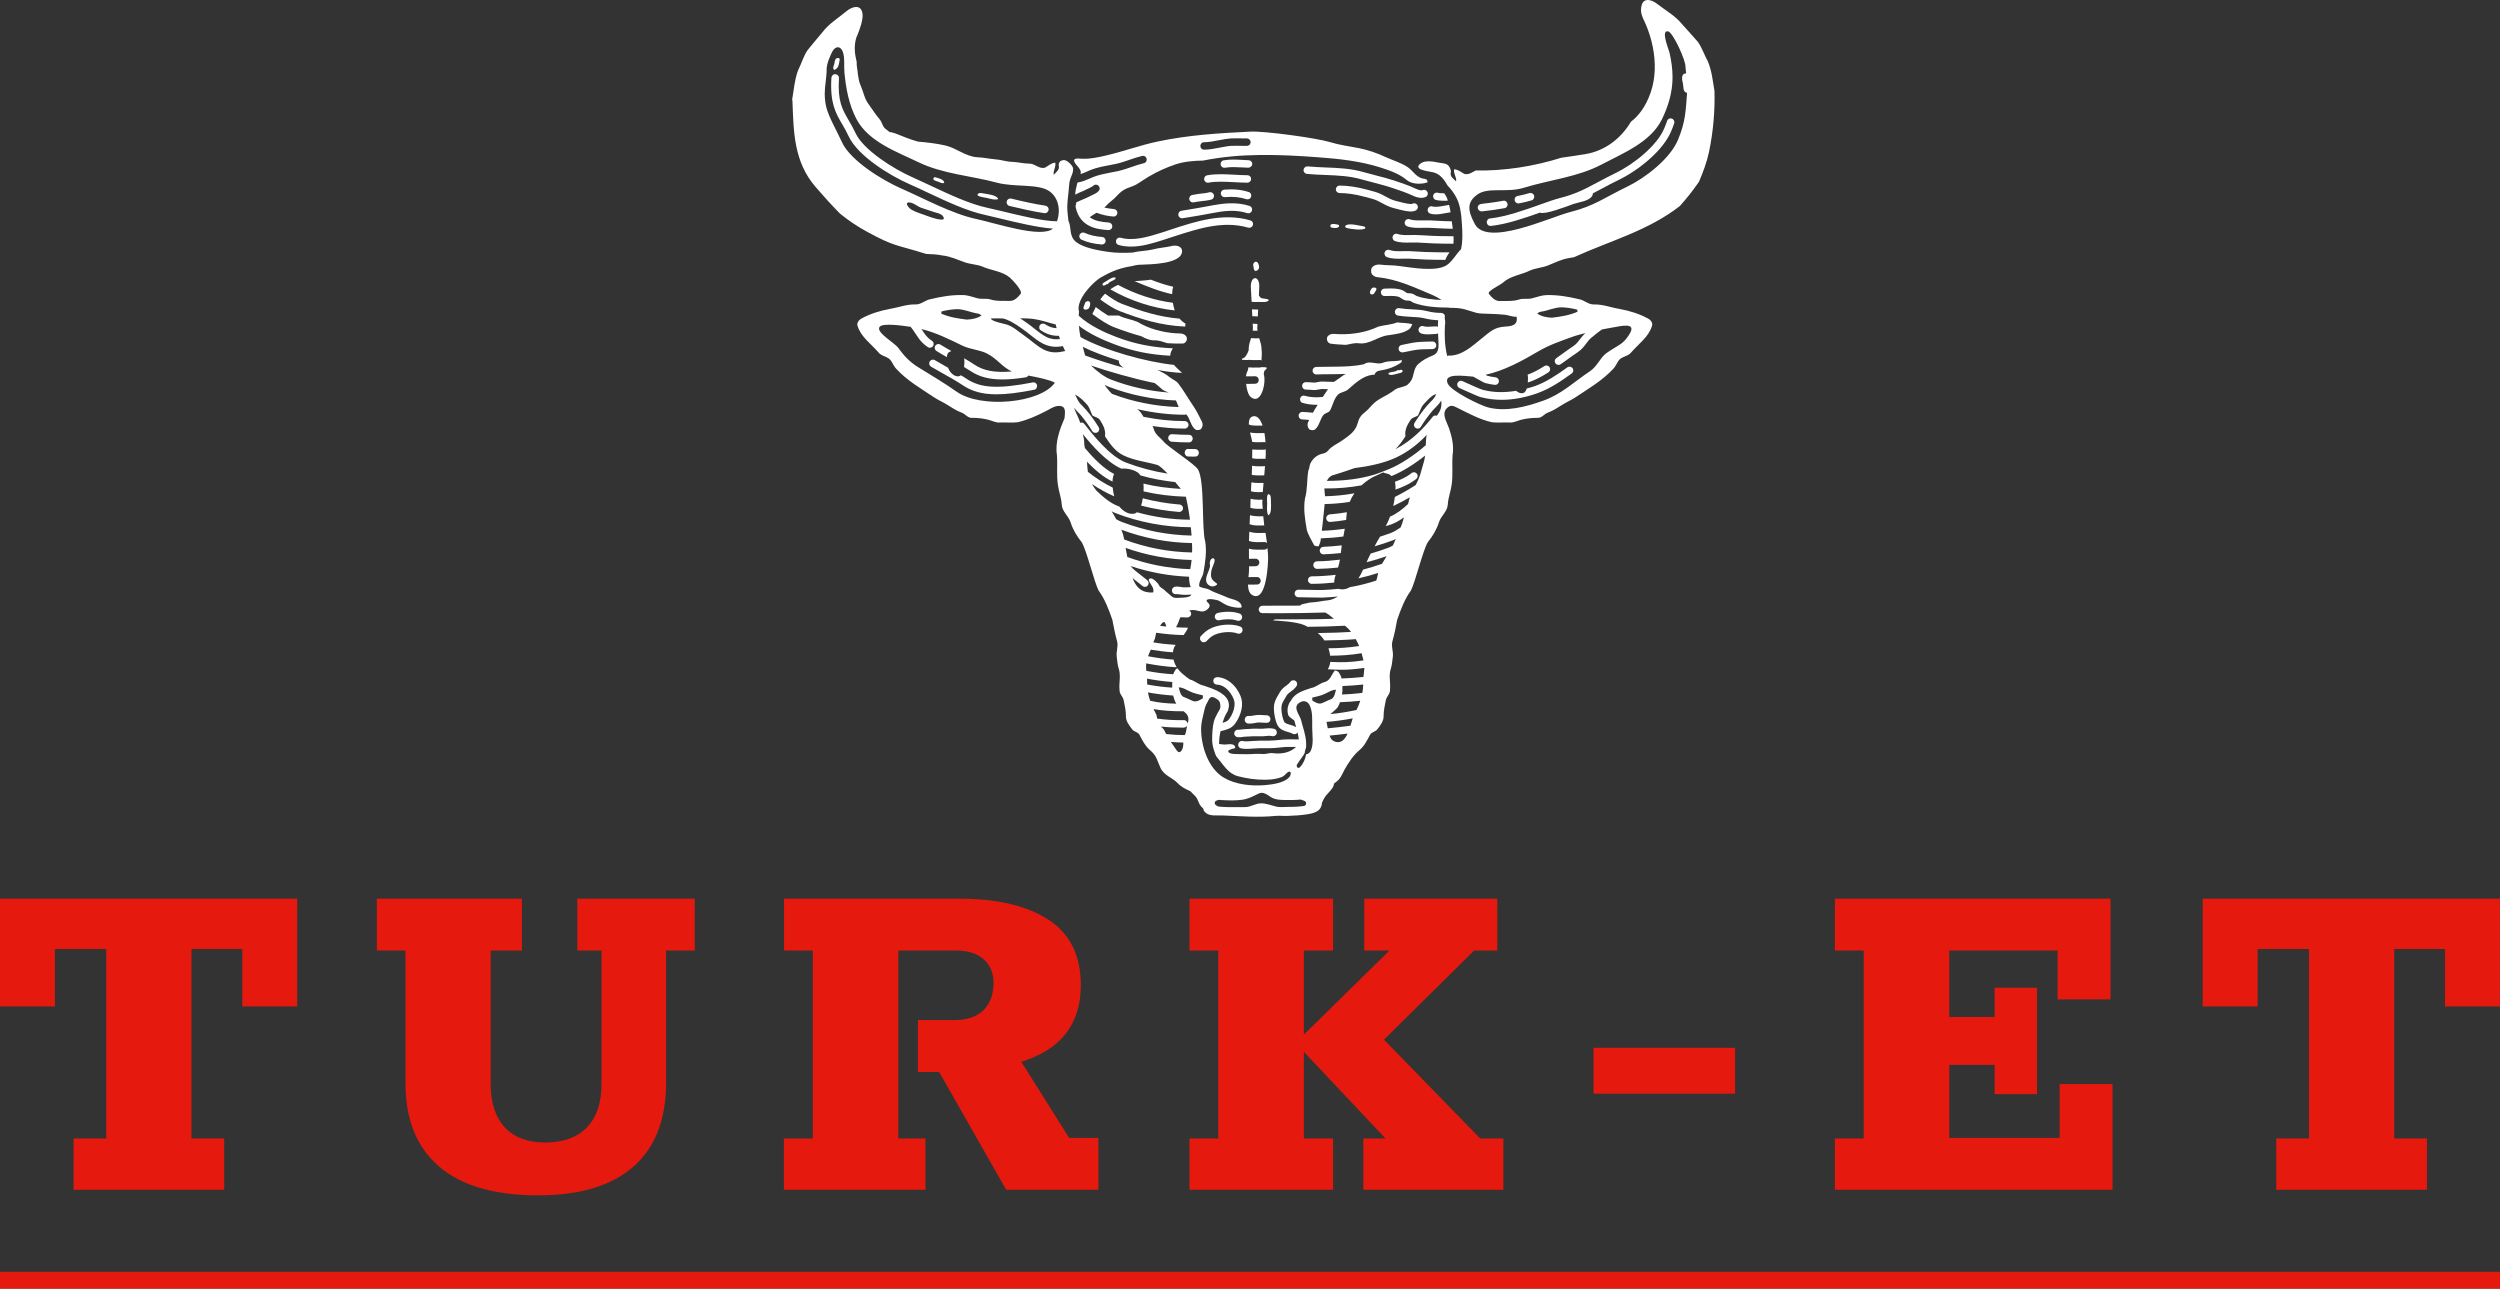 <svg xmlns="http://www.w3.org/2000/svg" xmlns:xlink="http://www.w3.org/1999/xlink" id="Ebene_1" x="0px" y="0px" viewBox="0 0 569.85 293.73" style="enable-background:new 0 0 569.85 293.73;" xml:space="preserve"><rect x="0" y="0" width="569.85" height="293.73" fill="#333333" stroke="none"/><style type="text/css">	.st0{fill:#FFFFFF;}	.st1{fill:#E6190E;}</style><g>	<path class="st0" d="M343.62,46.45c-0.04-0.23-0.16-0.42-0.35-0.56c-0.19-0.13-0.41-0.18-0.65-0.12c-1.98,0.36-3.98,0.59-4.74,0.68  c-0.27,0.02-1.11,0.12-1.04,0.95c0.01,0.11,0.04,0.22,0.1,0.31c0.05,0.1,0.11,0.18,0.19,0.25c0.08,0.07,0.18,0.12,0.28,0.17  c0.11,0.04,0.21,0.05,0.31,0.05c0.06,0,0.13,0,0.19-0.01l0.16-0.02c1.63-0.18,3.26-0.41,4.88-0.7c0.23-0.04,0.41-0.16,0.54-0.36  C343.62,46.9,343.67,46.68,343.62,46.45 M346.08,46.37c0.05,0,0.11,0,0.16-0.01c1.13-0.22,2.11-0.45,2.89-0.7  c0.1-0.02,0.21-0.08,0.29-0.16c0.08-0.07,0.16-0.17,0.21-0.27c0.05-0.1,0.08-0.21,0.08-0.31c0.01-0.12,0-0.23-0.02-0.34  c-0.05-0.11-0.1-0.21-0.17-0.29s-0.16-0.16-0.27-0.21c-0.1-0.05-0.21-0.08-0.31-0.1c-0.12,0-0.23,0-0.34,0.04  c-0.88,0.27-1.77,0.48-2.68,0.65c-0.11,0.01-0.22,0.06-0.3,0.12c-0.1,0.06-0.18,0.14-0.24,0.23c-0.07,0.1-0.11,0.21-0.13,0.31  c-0.02,0.11-0.02,0.23,0,0.34c0.01,0.1,0.05,0.18,0.11,0.27c0.05,0.1,0.11,0.17,0.19,0.23c0.07,0.06,0.16,0.11,0.25,0.14  C345.89,46.36,345.98,46.37,346.08,46.37 M191.3,14.14c0.04-0.16,0.21-0.75-0.02-0.85c-0.1-0.05-0.19-0.07-0.3-0.07  c-0.69-0.04-0.75,1.03-0.78,1.22c-0.12,0.52-0.51,1.1-0.05,1.51C191.13,15.58,191.21,14.69,191.3,14.14 M213.78,41.39  c0.48,0.17,0.95,0.53,1.46,0.28c-0.13-0.75-0.99-0.95-1.5-1.1c-0.16-0.05-0.68-0.27-0.82-0.12c-0.07,0.05-0.12,0.12-0.16,0.21  C212.58,41.12,213.6,41.33,213.78,41.39 M224.78,45.09c0.91,0.17,1.81,0.57,2.76,0.3c-0.25-0.83-1.87-1.05-2.84-1.21  c-0.3-0.05-1.3-0.29-1.57-0.13c-0.12,0.05-0.21,0.12-0.28,0.22C222.49,44.79,224.43,45.02,224.78,45.09 M230.12,46.95  c2.49,0.59,5.38,1.26,7.92,1.64c0.23,0.04,0.45-0.02,0.63-0.16c0.19-0.14,0.31-0.33,0.34-0.57c0.04-0.23-0.01-0.45-0.16-0.64  c-0.13-0.18-0.33-0.3-0.56-0.34c-2.48-0.36-5.32-1.01-7.78-1.61c-0.23-0.06-0.45-0.02-0.65,0.1c-0.21,0.13-0.33,0.3-0.39,0.54  c-0.05,0.23-0.02,0.45,0.11,0.64C229.71,46.77,229.9,46.9,230.12,46.95 M275.09,132.88c0.35,0.63,1.16,0.97,1.81,0.68  c0.94-0.42,0.45-0.54,0-0.91c-0.77-0.59-0.94-1.12-0.85-2.11c0.07-0.77,0.39-1.38,0.65-2.08c0.72-1.88-1.28-1.44-0.89,0.42v0.16  C275.68,130.2,274.46,131.75,275.09,132.88 M289.7,114.46c-0.01-0.3,0.01-1.34-0.18-1.57c-0.08-0.1-0.17-0.17-0.28-0.23  c-0.58-0.24-0.42,1.69-0.41,2.05c0.01,0.93-0.18,1.9,0.27,2.76C289.85,117.07,289.73,115.44,289.7,114.46 M251.99,64.19  c-0.24,0.13-0.8,0.41-0.68,0.72c0.16,0.42,0.66,0.06,0.89-0.11l0.34-0.05c0.25-0.53,1.01-0.68,1.47-0.99  c0.47-0.31,0.36-0.59-0.18-0.52C253.23,63.31,252.51,63.91,251.99,64.19 M316.86,85.44c0.58,0.12,1.42-0.24,1.99-0.35  c0.28-0.06,0.87-0.16,0.86-0.51c-0.01-0.45-0.59-0.27-0.86-0.17l-0.33-0.05c-0.4,0.45-1.15,0.35-1.67,0.52  C316.33,85.04,316.34,85.33,316.86,85.44 M287.58,83.72c0-0.04-0.02-0.06-0.02-0.08c-0.11,0.04-0.19,0.13-0.31,0.13h-0.71  c-0.29,0.01-0.59,0.02-0.91,0.02c-0.36,0-0.71-0.02-1.06-0.06c-0.05,0.43-0.18,0.83-0.37,1.22c-0.1,0.19-0.16,0.5-0.19,0.83  c0.45,0.01,0.91,0,1.3,0l0.75-0.02c0.12,0,0.23,0.02,0.33,0.07c0.11,0.04,0.21,0.1,0.28,0.18c0.08,0.08,0.14,0.18,0.19,0.28  c0.04,0.11,0.06,0.22,0.06,0.33c0,0.12-0.02,0.23-0.06,0.33c-0.05,0.11-0.11,0.21-0.19,0.28c-0.07,0.08-0.17,0.14-0.28,0.19  c-0.1,0.04-0.21,0.06-0.33,0.06l-0.71,0.01c-0.3,0.01-0.6,0.02-0.92,0.02c-0.13,0-0.25-0.02-0.39-0.02  c0.11,1.09,0.39,2.19,0.76,2.68c0.11,0.16,0.25,0.3,0.41,0.42c2.29,1.7,3.48-3.44,2.84-5.35c0.07-0.21,0.05-0.48,0.16-0.69  c0.1-0.21,0.64-0.5,0.53-0.72C288.66,83.69,287.81,83.66,287.58,83.72 M285.29,68.79c0.48,0.05,1.05,0.06,1.58,0.05v-0.02  c0.1,0.01,0.21,0.02,0.34,0.02c0.5-0.01,1.26,0.08,1.71-0.16c1.01-0.53-0.94-0.6-1.33-0.7c-0.36-0.1-0.46-0.43-0.64-0.64  c0.02-0.59,0.05-1.2,0.08-1.79c0.19-2.9-2.09-2.84-1.91,0.04C285.19,66.65,285.23,67.71,285.29,68.79 M247.55,68.78  c-0.22,0.12-0.25,0.45-0.31,0.56c-0.31,0.62-0.54,1.38,0.43,1.21c0.62-0.12,0.68-0.64,0.74-0.77c0.1-0.33,0.14-0.66,0-0.91  C248.34,68.75,248.15,68.46,247.55,68.78 M286.71,61.52c0.46-0.41,0.25-0.88,0.23-1.04c-0.08-0.33-0.19-0.63-0.46-0.77  c-0.11-0.05-0.42-0.21-0.77,0.36c-0.13,0.22,0,0.53,0.01,0.64C285.76,61.41,285.95,62.18,286.71,61.52 M313.19,65.54  c-0.53-0.01-0.68,0.43-0.75,0.54c-0.13,0.27-0.24,0.54-0.14,0.78c0.04,0.1,0.14,0.37,0.7,0.21c0.21-0.06,0.3-0.34,0.36-0.42  C313.74,66.17,314.06,65.54,313.19,65.54 M304.92,51.87c0.11-0.06,0.46-0.21,0.24-0.57c-0.1-0.13-0.45-0.13-0.54-0.16  c-0.6-0.14-1.39-0.23-1.38,0.41c0.01,0.39,0.57,0.37,0.7,0.4C304.27,51.99,304.62,51.99,304.92,51.87 M310.33,52.3  c0.29-0.04,1.17-0.12,0.81-0.56c-0.13-0.17-0.94-0.24-1.16-0.3c-1.33-0.29-3.09-0.54-3.36,0.14c-0.16,0.43,1.12,0.54,1.42,0.59  C308.8,52.28,309.58,52.37,310.33,52.3 M274.48,32.42c0.98,0,2.28-0.24,3.44-0.47c0.99-0.19,1.91-0.36,2.62-0.4  c0.81-0.04,1.64-0.02,2.46-0.01l1.2,0.01c0.16,0,0.29,0.04,0.42,0.11c0.14,0.08,0.24,0.18,0.33,0.31c0.07,0.14,0.11,0.28,0.11,0.43  c0,0.16-0.04,0.3-0.11,0.43c-0.08,0.13-0.18,0.23-0.33,0.31c-0.13,0.07-0.27,0.11-0.42,0.11l-1.22-0.01  c-0.78-0.01-1.58-0.02-2.37,0.01c-0.59,0.02-1.45,0.19-2.37,0.36c-1.23,0.24-2.62,0.51-3.77,0.51c-0.11,0-0.23-0.02-0.33-0.06  c-0.11-0.05-0.21-0.11-0.28-0.19c-0.08-0.07-0.14-0.17-0.19-0.28c-0.04-0.1-0.06-0.22-0.06-0.33s0.02-0.22,0.06-0.33  c0.05-0.11,0.11-0.19,0.19-0.28c0.07-0.08,0.17-0.14,0.28-0.18C274.25,32.45,274.38,32.42,274.48,32.42 M246.35,39.18  c0.01,0.17,0,0.34-0.05,0.51c0.58-0.19,1.18-0.46,1.62-0.65l0.66-0.29c1.3-0.53,2.95-0.85,4.41-1.12c0.53-0.11,1.04-0.21,1.5-0.3  c1.06-0.24,2.04-0.58,2.98-0.91c0.91-0.31,1.85-0.64,2.86-0.88c0.12-0.02,0.23-0.02,0.34-0.01c0.11,0.02,0.22,0.06,0.31,0.12  c0.1,0.06,0.18,0.13,0.24,0.23s0.11,0.19,0.13,0.3c0.04,0.11,0.04,0.22,0.01,0.34c-0.01,0.11-0.05,0.22-0.11,0.31  c-0.06,0.08-0.13,0.17-0.23,0.24c-0.1,0.06-0.19,0.11-0.3,0.13c-0.92,0.23-1.81,0.51-2.69,0.83c-0.99,0.34-2.02,0.7-3.18,0.97  c-0.48,0.1-1,0.19-1.55,0.3c-1.38,0.27-2.93,0.57-4.08,1.04l-0.62,0.27c-0.92,0.4-1.99,0.86-2.98,0.99  c-0.04,0.11-0.08,0.22-0.11,0.33c-0.08,0.45-0.22,0.88-0.3,1.32c-0.08,0.36-0.12,0.74-0.12,1.11c0.35-0.17,0.71-0.36,1.06-0.51  c0.51-0.21,1-0.4,1.45-0.65c0.21-0.11,0.42-0.22,0.64-0.31c0.37-0.17,0.72-0.33,0.92-0.53c0.08-0.08,0.17-0.14,0.28-0.19  c0.1-0.05,0.21-0.07,0.33-0.08c0.11,0,0.22,0.01,0.33,0.06c0.11,0.04,0.21,0.1,0.29,0.17c0.07,0.07,0.14,0.17,0.19,0.27  c0.05,0.11,0.07,0.22,0.07,0.33c0.01,0.12-0.01,0.23-0.05,0.34c-0.04,0.1-0.1,0.19-0.17,0.28c-0.43,0.47-0.99,0.71-1.47,0.93  c-0.17,0.08-0.35,0.16-0.51,0.25c-0.53,0.28-1.09,0.53-1.64,0.75c-0.53,0.21-1.04,0.45-1.55,0.71c0.01,0.11,0.05,0.23,0.06,0.34  c-0.07,0.1-0.12,0.21-0.14,0.31c-0.02,0.12-0.02,0.24,0,0.35c0.98,4.77,5.16,5.1,7.4,5.26h0.07c0.11,0,0.22-0.01,0.33-0.05  c0.11-0.05,0.21-0.1,0.29-0.18c0.08-0.07,0.14-0.17,0.19-0.27c0.05-0.11,0.07-0.22,0.07-0.33c0.01-0.12-0.01-0.23-0.05-0.33  c-0.04-0.11-0.1-0.21-0.18-0.29c-0.07-0.08-0.16-0.14-0.27-0.19c-0.1-0.05-0.21-0.07-0.33-0.08c-1.63-0.12-3.18-0.35-4.31-1.21  c0.19-0.11,0.35-0.24,0.57-0.39c0.23-0.16,0.42-0.28,0.63-0.41l0.35-0.21c1.27,0.48,2.57,0.77,3.92,0.86  c0.11,0,0.22-0.02,0.31-0.07c0.1-0.04,0.19-0.1,0.27-0.18c0.08-0.07,0.14-0.16,0.18-0.25c0.05-0.11,0.07-0.21,0.07-0.31  c0.01-0.11-0.01-0.22-0.05-0.33c-0.04-0.1-0.08-0.19-0.16-0.28c-0.07-0.07-0.16-0.14-0.25-0.19c-0.1-0.05-0.21-0.08-0.3-0.1  c-0.75-0.05-1.49-0.17-2.21-0.34c0.22-0.18,0.43-0.39,0.64-0.63c0.48-0.54,1.05-0.89,1.58-1.39c0.74-0.71,1.34-1.49,2.26-2.03  c0.87-0.52,1.9-0.69,2.76-1.18c0.98-0.56,1.88-1.24,2.86-1.81c1.96-1.16,4.01-2.09,6.16-2.81c1.85-0.62,4-0.82,6.27-0.86  c8.6-1.75,17.47-1.4,26.25-0.75c4.78,0.35,9.6,0.88,14.19,2.34c2.14,0.68,4.35,1.46,6.02,2.89c1.13,0.94,3.36,0.99,4.7,0.46  c-0.08-0.87-0.51-0.69-1.22-0.87c-1.47-0.39-2.12-1.74-3.25-2.52c-1.45-1.03-3.47-1.59-5.1-2.35c-1.98-0.93-4.03-1.62-6.17-2.05  c-2.15-0.42-4.35-0.69-6.44-1.34c-2.97-0.93-14.9-2.57-18.18-2.41c-7.06,0.34-14.22,0.78-21.13,2.25  c-3.97,0.83-7.81,2.26-11.76,3.18c-1.81,0.42-3.69,0.85-5.55,0.75c-0.97-0.05-2.4-0.27-1.49,1.12  C245.54,37.84,246.26,38.46,246.35,39.18 M330.93,50.45c-1.18-0.02-2.37-0.07-3.55-0.14l-1.51-0.08c-0.52-0.02-1.04-0.02-1.57,0  c-1.06,0.02-2.19,0.05-3.01-0.25c-0.11-0.04-0.22-0.05-0.33-0.04c-0.11,0-0.22,0.04-0.31,0.08s-0.18,0.11-0.25,0.19  c-0.07,0.08-0.13,0.17-0.17,0.28c-0.04,0.1-0.05,0.21-0.05,0.31s0.02,0.22,0.06,0.31c0.05,0.11,0.11,0.19,0.18,0.27  c0.08,0.08,0.17,0.14,0.27,0.19c1.15,0.42,2.4,0.39,3.65,0.36c0.51-0.01,0.99-0.02,1.45,0l1.5,0.07c1.29,0.08,2.58,0.13,3.86,0.16  c-0.05-0.43-0.12-0.85-0.17-1.24L330.93,50.45z M331.32,53.85c-0.48-0.01-0.98-0.01-1.46-0.02l-1.18-0.01  c-1.35-0.02-2.72-0.07-4.08-0.17l-1.51-0.07c-0.5-0.04-1.03-0.01-1.57,0c-1.06,0.02-2.19,0.04-3.02-0.27  c-0.1-0.02-0.21-0.05-0.31-0.04c-0.11,0.01-0.22,0.04-0.31,0.08c-0.1,0.05-0.18,0.12-0.25,0.21c-0.07,0.07-0.13,0.17-0.17,0.27  c-0.04,0.11-0.06,0.22-0.06,0.33c0.01,0.11,0.04,0.21,0.07,0.31c0.05,0.1,0.11,0.19,0.18,0.27c0.07,0.08,0.17,0.14,0.27,0.18  c1.13,0.42,2.41,0.4,3.65,0.36c0.51,0,0.99-0.02,1.45,0l1.5,0.08c1.39,0.08,2.79,0.16,4.17,0.17l1.16,0.01  c0.47,0.01,0.97,0.01,1.44,0.02C331.34,55.01,331.35,54.43,331.32,53.85 M316.11,58.6c1.15,0.42,2.41,0.4,3.65,0.36  c0.51,0,0.99-0.01,1.45,0l1.5,0.08c1.39,0.08,2.79,0.16,4.17,0.17l1.16,0.01c0.47,0.01,0.95,0.01,1.42,0.02  c0.19-0.6,0.54-1.16,0.94-1.73c-0.78,0.01-1.57,0.01-2.33,0l-1.18-0.02c-1.35-0.01-2.72-0.07-4.08-0.16l-1.51-0.08  c-0.52-0.02-1.04-0.02-1.57,0c-1.06,0.02-2.17,0.05-3.01-0.27c-0.11-0.04-0.22-0.05-0.34-0.04c-0.11,0-0.22,0.02-0.31,0.07  c-0.1,0.05-0.19,0.12-0.27,0.19c-0.07,0.08-0.13,0.18-0.17,0.29c-0.05,0.1-0.06,0.21-0.06,0.33c0.01,0.11,0.04,0.22,0.07,0.31  c0.05,0.11,0.11,0.19,0.19,0.27C315.92,58.5,316.02,58.56,316.11,58.6 M325.45,47.64c-0.07,0.22-0.05,0.43,0.06,0.65  c0.12,0.21,0.29,0.34,0.52,0.41c0.4,0.11,0.81,0.17,1.23,0.16c0.76,0,1.55-0.14,2.32-0.29c0.36-0.07,0.72-0.12,1.06-0.18  c-0.08-0.57-0.19-1.12-0.33-1.69c-0.35,0.06-0.7,0.12-1.05,0.19c-1,0.18-2.04,0.36-2.75,0.17c-0.11-0.04-0.22-0.05-0.33-0.04  c-0.12,0.01-0.23,0.05-0.33,0.1c-0.1,0.06-0.18,0.13-0.25,0.22C325.53,47.43,325.48,47.53,325.45,47.64 M329.24,45.76  c0.25,0,0.52-0.02,0.78-0.02c-0.08-0.24-0.14-0.48-0.24-0.7c-0.17-0.34-0.37-0.68-0.59-0.99c-0.57,0-1.09-0.01-1.3-0.07  c-0.14-0.07-0.29-0.1-0.43-0.08c-0.16,0.01-0.3,0.06-0.42,0.14c-0.13,0.08-0.23,0.19-0.29,0.34c-0.07,0.13-0.1,0.28-0.08,0.43  c0.01,0.14,0.06,0.29,0.14,0.42c0.08,0.12,0.19,0.22,0.34,0.29C327.42,45.66,328.28,45.76,329.24,45.76 M248.98,71.57  c1.8,1.34,3.57,2.49,5,3.03c2.12,0.81,4.15,1.49,6.17,2.04c0.92,0.51,1.84,0.93,2.92,0.94c1.05-0.07,2.03,0.37,3.03,0.65  c1.17,0.05,2.34,0.12,3.51,0.08c0.82-0.06,1.27-1.22,0.65-1.79c-0.6-0.68-1.62-0.47-2.44-0.56c-2.98-0.24-5.99-1.03-8.55-2.6  c-1.4-0.58-2.92-0.74-4.26-1.44c-0.82,0.04-1.64-0.01-2.46,0c-0.95-0.6-1.88-1.24-2.79-1.93  C249.47,70.61,249.23,71.14,248.98,71.57 M255.11,70.87c4.85,1.85,9.43,3.34,15.04,3.57c0.01-0.17,0.04-0.31,0.05-0.51v-0.18  c-0.51-0.3-0.95-0.66-1.33-1.12c-4.76-0.39-8.84-1.73-13.15-3.37c-1.05-0.4-2.39-1.26-3.83-2.32c-0.4,0.4-0.77,0.85-1.1,1.32  C252.38,69.42,253.89,70.39,255.11,70.87 M253.08,65.95c4.59,2.64,9.79,4.3,14.69,4.81c-0.02-0.08-0.07-0.14-0.08-0.24  c-0.14-0.5-0.27-1-0.35-1.51c-4.17-0.52-8.52-1.93-12.5-4.07C254.22,65.21,253.63,65.55,253.08,65.95 M262.33,63.75  c-1.22,0.19-2.52,0.25-3.72,0.34c2.91,1.23,5.83,2.4,8.57,2.96c0-0.63,0.08-1.22,0.25-1.69C265.82,65.02,264.08,64.43,262.33,63.75   M348.25,87.17c0.14-0.05,0.3-0.08,0.45-0.13c1.34-0.48,2.68-1.17,4.23-2.15c0.13-0.08,0.23-0.19,0.3-0.34  c0.07-0.13,0.11-0.28,0.1-0.42c0-0.16-0.05-0.3-0.13-0.43c-0.08-0.12-0.19-0.23-0.33-0.3c-0.14-0.06-0.29-0.1-0.43-0.08  c-0.16,0-0.3,0.05-0.43,0.13c-1.4,0.91-2.62,1.52-3.82,1.96c0.02,0.1,0.06,0.16,0.07,0.27C348.3,85.99,348.3,86.56,348.25,87.17"></path>	<path class="st0" d="M334.17,87.24l-0.81-0.36c-0.22-0.1-0.43-0.11-0.66-0.02c-0.22,0.08-0.37,0.24-0.47,0.46  c-0.1,0.22-0.1,0.43-0.01,0.65c0.07,0.22,0.23,0.37,0.45,0.47l0.8,0.37c2.11,0.94,3.53,1.58,4.09,1.73c1.57,0.4,3.15,0.6,4.77,0.59  c2.57,0,5.28-0.5,8.07-1.49c2.92-1.04,5.49-2.8,7.88-4.53c0.08-0.07,0.16-0.14,0.22-0.24c0.05-0.1,0.08-0.21,0.1-0.31  c0.02-0.11,0.01-0.22-0.01-0.33c-0.02-0.1-0.07-0.21-0.13-0.29c-0.07-0.08-0.14-0.17-0.24-0.22c-0.1-0.06-0.19-0.11-0.3-0.12  c-0.11-0.02-0.22-0.02-0.33,0c-0.11,0.01-0.21,0.06-0.3,0.12c-2.28,1.64-4.76,3.34-7.46,4.3c-0.62,0.22-1.21,0.36-1.81,0.53  c-0.16,0.47-0.39,0.87-0.72,1c-0.54,0.22-1.18,0-1.71-0.47c-2.66,0.45-5.19,0.41-7.57-0.22C337.52,88.75,335.58,87.88,334.17,87.24   M213.45,79.99c0.71,0.46,1.53,0.93,2.38,1.41c0.04-0.47,0.14-0.89,0.42-1.09l0.6-0.3c-0.85-0.47-1.67-0.95-2.49-1.46  c-0.13-0.08-0.28-0.13-0.42-0.13c-0.16-0.01-0.3,0.02-0.43,0.1c-0.13,0.07-0.24,0.17-0.33,0.3c-0.08,0.12-0.12,0.27-0.13,0.42  c0,0.14,0.02,0.29,0.1,0.42C213.22,79.81,213.31,79.91,213.45,79.99 M220.35,86.36c-0.4-0.28-0.88-0.56-1.34-0.83  c-0.07,0.06-0.14,0.13-0.22,0.17c-0.97,0.39-2.21-0.56-2.68-1.87l-0.36-0.21c-0.88-0.48-1.75-0.99-2.62-1.5  c-0.13-0.1-0.28-0.14-0.43-0.14c-0.16-0.01-0.31,0.02-0.45,0.1c-0.13,0.08-0.25,0.18-0.33,0.31c-0.08,0.14-0.12,0.29-0.12,0.45  c0,0.16,0.04,0.3,0.12,0.43c0.08,0.14,0.19,0.24,0.33,0.33c0.85,0.5,1.75,1,2.67,1.52c1.59,0.89,3.22,1.81,4.48,2.66  c2.09,1.41,4.47,2.1,7.74,2.1c2.34,0,5.13-0.35,8.61-1.04c0.11-0.02,0.21-0.07,0.3-0.14c0.08-0.06,0.16-0.13,0.22-0.23  c0.06-0.1,0.1-0.19,0.12-0.3c0.02-0.11,0.02-0.22,0-0.33c-0.02-0.11-0.06-0.21-0.12-0.3c-0.06-0.1-0.13-0.17-0.23-0.24  c-0.08-0.06-0.19-0.1-0.3-0.12c-0.1-0.04-0.21-0.04-0.31-0.01C227.58,88.69,223.52,88.49,220.35,86.36 M268.84,116.7  c0.11-0.01,0.21-0.04,0.3-0.08c0.1-0.04,0.19-0.1,0.27-0.18c0.07-0.07,0.13-0.16,0.17-0.25c0.05-0.11,0.07-0.21,0.07-0.31  c0.01-0.11-0.01-0.22-0.05-0.31c-0.04-0.11-0.08-0.19-0.16-0.28s-0.14-0.14-0.24-0.19c-0.1-0.06-0.21-0.08-0.3-0.1  c-2.85-0.22-5.65-0.7-8.42-1.42c-0.07,0.57-0.21,1.12-0.37,1.67C262.97,115.99,265.88,116.47,268.84,116.7 M314.94,46.25  c0.86,0.47,1.68,0.92,2.8,1.2l0.51,0.13c1.44,0.39,2.54,0.63,3.34,0.63c0.5,0,0.88-0.1,1.2-0.28c0.1-0.07,0.17-0.14,0.24-0.24  c0.06-0.1,0.11-0.19,0.13-0.3c0.02-0.11,0.04-0.23,0.01-0.34c-0.02-0.12-0.06-0.22-0.12-0.31c-0.12-0.21-0.29-0.33-0.52-0.39  c-0.23-0.05-0.45-0.01-0.65,0.11c-0.33,0.13-1.4-0.05-3.19-0.53l-0.54-0.14c-0.91-0.23-1.61-0.6-2.4-1.04  c-0.28-0.14-0.57-0.3-0.87-0.46c-0.87-0.43-1.82-0.68-2.73-0.91l-0.63-0.17c-2.25-0.6-4.33-0.91-6.23-0.91  c-0.11,0.01-0.22,0.04-0.31,0.08c-0.1,0.05-0.18,0.11-0.25,0.19c-0.07,0.07-0.13,0.17-0.17,0.27c-0.05,0.1-0.06,0.21-0.06,0.31  c0,0.11,0.01,0.22,0.06,0.31c0.04,0.11,0.1,0.19,0.17,0.28c0.07,0.07,0.16,0.13,0.25,0.18c0.1,0.05,0.21,0.07,0.31,0.08  c1.74,0,3.69,0.29,5.78,0.86l0.64,0.16c0.83,0.22,1.68,0.43,2.39,0.8C314.4,45.96,314.66,46.11,314.94,46.25 M324.25,43.34  c-0.21,0.1-0.71,0.06-1.51-0.31c-1.55-0.74-3.1-1.26-4.9-1.86c-1.4-0.46-2.81-0.83-4.19-1.18c-0.95-0.24-1.9-0.5-2.84-0.76  c-2.84-0.83-5.8-0.95-8.66-1.06c-1.36-0.06-2.73-0.11-4.07-0.24c-0.12-0.01-0.23,0-0.34,0.04c-0.11,0.02-0.21,0.08-0.29,0.16  c-0.08,0.07-0.16,0.16-0.22,0.25c-0.05,0.1-0.08,0.21-0.1,0.31c-0.01,0.12,0,0.23,0.04,0.34c0.04,0.11,0.08,0.21,0.16,0.29  c0.07,0.1,0.16,0.17,0.25,0.22c0.11,0.05,0.22,0.08,0.33,0.1c1.38,0.13,2.78,0.19,4.18,0.24c2.75,0.11,5.6,0.23,8.23,1  c0.97,0.28,1.93,0.53,2.89,0.77c1.35,0.35,2.74,0.71,4.24,1.22c1.59,0.53,3.1,1.03,4.56,1.71c0.56,0.27,1.28,0.52,1.98,0.52  c0.34,0,0.65-0.06,0.95-0.18c0.1-0.05,0.19-0.12,0.28-0.19c0.07-0.08,0.13-0.18,0.17-0.29c0.05-0.11,0.06-0.22,0.06-0.33  c0-0.11-0.02-0.23-0.07-0.33c-0.05-0.11-0.11-0.19-0.19-0.28c-0.08-0.07-0.18-0.13-0.29-0.17c-0.1-0.05-0.21-0.06-0.33-0.06  C324.46,43.27,324.36,43.3,324.25,43.34 M320.72,80.14c1.05-0.23,2.15-0.46,3.26-0.51c0.85-0.04,1.69-0.06,2.55-0.06  c0.11,0,0.22-0.02,0.33-0.06c0.11-0.05,0.19-0.11,0.28-0.19c0.08-0.07,0.14-0.17,0.18-0.28c0.05-0.1,0.07-0.22,0.07-0.33  c0-0.11-0.02-0.22-0.07-0.33c-0.04-0.11-0.1-0.19-0.18-0.28c-0.08-0.08-0.17-0.14-0.28-0.18c-0.11-0.05-0.22-0.07-0.33-0.07  c-0.88,0-1.75,0.04-2.62,0.07c-1.26,0.05-2.46,0.3-3.54,0.53l-0.85,0.18c-0.16,0.01-0.3,0.07-0.42,0.18  c-0.12,0.1-0.21,0.23-0.25,0.37c-0.06,0.14-0.07,0.3-0.04,0.46c0.02,0.16,0.1,0.29,0.21,0.41c0.11,0.11,0.23,0.19,0.39,0.24  c0.14,0.04,0.3,0.05,0.46,0.01L320.72,80.14z M284.84,119.54c0.1,0.01,0.19-0.04,0.28,0.01c0.56,0.27,1.75,0.24,2.62,0.22  l0.43-0.01c-0.07-0.69-0.14-1.39-0.22-2.09l-0.17,0.01c-0.29,0-0.6,0.01-0.92,0.01c-0.68,0-1.34-0.08-1.94-0.24  C284.9,118.14,284.86,118.84,284.84,119.54 M287.83,106.28c-0.3,0.01-0.62,0.01-0.92,0.01c-0.52,0-1.03-0.04-1.51-0.12  c-0.02,0.69-0.06,1.38-0.08,2.06c0.62,0.16,1.59,0.14,2.34,0.13l0.51-0.01c0.06-0.69,0.13-1.39,0.18-2.09L287.83,106.28z   M287.48,123.56l0.76-0.01c0.22,0,0.41,0.1,0.56,0.23c-0.1-0.77-0.21-1.55-0.33-2.31l-0.69,0.01c-0.3,0-0.62,0.01-0.92,0.01  c-0.75,0-1.46-0.08-2.09-0.29c-0.02,0.71-0.07,1.42-0.08,2.12c0.06,0.02,0.11-0.01,0.17,0.01  C285.42,123.61,286.61,123.59,287.48,123.56 M285.89,94.86c-1.01,0.04-1.27,0.89-1.22,1.94c0.04,0,0.07-0.01,0.1,0  c0.57,0.25,1.77,0.23,2.66,0.21L287.8,97C287.45,96,286.82,94.83,285.89,94.86 M289.05,126.91c-0.01-0.66-0.08-1.34-0.16-2  c-0.07,0.11-0.16,0.19-0.28,0.27c-0.11,0.06-0.24,0.1-0.36,0.1l-0.72,0.01c-0.3,0.01-0.6,0.01-0.92,0.01  c-0.68,0-1.34-0.07-1.93-0.24c0,0.77,0.01,1.55,0.01,2.32c0.27-0.01,0.51-0.01,0.74-0.02l0.76-0.01c0.11,0,0.22,0.02,0.33,0.07  c0.1,0.04,0.19,0.1,0.28,0.18c0.07,0.08,0.14,0.17,0.18,0.28c0.05,0.11,0.07,0.22,0.07,0.33c0,0.12-0.02,0.23-0.07,0.33  c-0.04,0.11-0.11,0.21-0.18,0.28c-0.08,0.08-0.18,0.14-0.28,0.19c-0.11,0.04-0.22,0.06-0.33,0.06l-0.72,0.01  c-0.24,0.01-0.51,0.01-0.76,0.01c0.01,0.23,0,0.46,0,0.69c0.01,0.45-0.07,1.09-0.14,1.77c0.42,0.01,0.87,0,1.23-0.01l0.76-0.01  c0.11,0,0.22,0.02,0.31,0.07c0.1,0.05,0.18,0.11,0.27,0.19c0.07,0.07,0.13,0.17,0.17,0.27c0.04,0.11,0.06,0.22,0.06,0.33  s-0.02,0.22-0.06,0.31c-0.04,0.11-0.1,0.19-0.17,0.28c-0.08,0.07-0.17,0.13-0.27,0.18s-0.21,0.07-0.31,0.08l-0.71,0.01  c-0.3,0-0.62,0.01-0.92,0.01c-0.16,0-0.3-0.02-0.46-0.02c0.01,1.12,0.27,2.12,1.2,2.52C288.74,137.02,289.08,128.26,289.05,126.91   M288.17,98.71l-0.71,0.01c-0.3,0.01-0.6,0.01-0.92,0.01c-0.56,0-1.1-0.05-1.61-0.14c0.22,0.93,0.47,1.75,0.51,2.14  c0.62,0.1,1.45,0.08,2.09,0.06l0.76-0.01c0.06,0,0.11,0.06,0.17,0.07c-0.05-0.72-0.13-1.45-0.25-2.16  C288.19,98.69,288.18,98.71,288.17,98.71 M285,115.75c0.04,0.01,0.08-0.02,0.12,0c0.56,0.27,1.75,0.24,2.63,0.22h0.08  c-0.02-0.46-0.1-0.91-0.1-1.36c0-0.24,0.02-0.48,0.04-0.72c-0.3,0.01-0.6,0.02-0.91,0.02c-0.6,0-1.21-0.07-1.8-0.21  C285.04,114.37,285.02,115.06,285,115.75 M288.52,102.4c-0.08,0.02-0.13,0.1-0.23,0.1l-0.71,0.01c-0.3,0.01-0.6,0.01-0.92,0.01  c-0.41,0-0.82-0.02-1.22-0.06c0,0.66-0.01,1.33-0.02,1.99c0.63,0.16,1.61,0.14,2.37,0.13l0.68-0.01  C288.51,103.85,288.53,103.12,288.52,102.4 M287.74,112.16h0.1c0.06-0.69,0.11-1.39,0.17-2.09l-0.29,0.01  c-0.3,0-0.6,0.01-0.92,0.01c-0.53,0-1.06-0.05-1.56-0.14l-0.1,2C285.71,112.22,286.88,112.19,287.74,112.16 M286.78,70.55  c-0.12,0.01-0.24,0.01-0.37,0.01c-0.35,0-0.69-0.02-1.03-0.05c0.02,0.52,0.05,1.04,0.07,1.56c0.4,0.04,0.83,0.05,1.26,0.05  C286.73,71.6,286.76,71.06,286.78,70.55 M286.64,75.39c-0.02-0.19-0.07-0.39-0.06-0.59c0-0.33,0.04-0.64,0.05-0.97h-0.22  c-0.29,0-0.58-0.02-0.87-0.05c0.02,0.34,0.05,0.68,0.05,1.01c0.01,0.19-0.04,0.39-0.06,0.58C285.9,75.39,286.28,75.39,286.64,75.39   M284.72,82.03c0.57,0.05,1.23,0.05,1.79,0.04l0.75-0.01c0.11,0,0.18,0.08,0.28,0.12c0.05-0.87,0.14-1.76,0.01-2.62  c0.01-0.86-0.27-1.65-0.52-2.46c-0.29,0.01-0.58,0.02-0.87,0.02c-0.34,0-0.66-0.02-1-0.05c-0.25,0.81-0.54,1.62-0.53,2.49  c-0.01,0.1-0.01,0.19-0.01,0.29c-0.14,0.43-0.34,0.83-0.59,1.21c-0.12,0.22-0.29,0.4-0.51,0.53c-0.22,0.14-0.5,0.01-0.42,0.42  C283.51,82.03,284.19,82.11,284.72,82.03 M288.71,163.04h-0.01c-0.3,0-0.6-0.01-0.91-0.04c-0.23-0.01-0.47-0.04-0.71-0.04  c-0.45,0-0.89,0.05-1.34,0.13c-0.34,0.07-0.64,0.14-1.13,0.11c-0.51-0.05-0.87,0.35-0.89,0.82c-0.01,0.11,0.01,0.23,0.05,0.33  c0.04,0.11,0.1,0.21,0.18,0.29c0.07,0.08,0.16,0.16,0.27,0.21c0.1,0.05,0.21,0.07,0.33,0.07l0.28,0.01c0.57,0,0.94-0.08,1.28-0.14  c0.31-0.07,0.56-0.13,0.94-0.11c0.22,0,0.43,0.02,0.65,0.04c0.34,0.02,0.69,0.04,1.05,0.04c0.23,0,0.43-0.08,0.59-0.25  c0.17-0.17,0.24-0.37,0.24-0.62c0-0.11-0.02-0.22-0.07-0.33c-0.04-0.1-0.1-0.19-0.18-0.27c-0.07-0.08-0.17-0.14-0.28-0.18  C288.94,163.07,288.83,163.04,288.71,163.04 M282.25,166.33c-0.45-0.06-0.89,0.31-0.92,0.78c-0.04,0.47,0.31,0.88,0.78,0.92  c0.16,0.01,0.29,0.02,0.41,0.02c0.34,0,0.53-0.05,0.71-0.07c0.08-0.02,0.18-0.04,0.33-0.05c0.72-0.02,1.45-0.06,2.17-0.11  c0.33-0.02,0.65-0.01,0.99,0c0.36,0.01,0.74,0.02,1.1,0.01l0.6-0.05c0.54-0.06,1.11-0.1,1.55,0.01c0.47,0.11,0.93-0.16,1.05-0.62  c0.05-0.23,0.02-0.45-0.1-0.65c-0.12-0.21-0.3-0.34-0.53-0.4c-0.72-0.18-1.46-0.12-2.12-0.06l-0.54,0.05  c-0.31,0.01-0.63,0.01-0.94-0.01c-0.39-0.01-0.77-0.01-1.16,0c-0.7,0.05-1.41,0.08-2.14,0.12c-0.19,0-0.37,0.02-0.57,0.06  C282.75,166.33,282.63,166.34,282.25,166.33 M282.59,139.87c-1.34-0.51-3.28-0.57-5.07-0.14c-0.11,0.04-0.21,0.08-0.29,0.14  c-0.08,0.07-0.16,0.16-0.22,0.25c-0.05,0.08-0.08,0.19-0.1,0.3c-0.02,0.11-0.01,0.22,0.01,0.33c0.02,0.1,0.07,0.19,0.13,0.29  c0.06,0.08,0.13,0.16,0.23,0.22c0.1,0.06,0.19,0.11,0.3,0.13c0.1,0.02,0.21,0.02,0.31,0c1.44-0.34,3.07-0.3,4.07,0.07  c0.11,0.04,0.22,0.06,0.34,0.06c0.11-0.01,0.22-0.04,0.33-0.08c0.1-0.04,0.19-0.11,0.27-0.19c0.08-0.07,0.14-0.17,0.18-0.28  s0.06-0.22,0.05-0.33c0-0.12-0.02-0.22-0.07-0.33c-0.05-0.11-0.11-0.19-0.19-0.27C282.79,139.97,282.7,139.91,282.59,139.87   M273.77,144.93c-0.08,0.08-0.14,0.18-0.18,0.29c-0.05,0.1-0.06,0.21-0.06,0.33c0,0.11,0.02,0.22,0.07,0.33  c0.05,0.11,0.11,0.19,0.19,0.28c0.07,0.07,0.17,0.13,0.28,0.18c0.11,0.04,0.22,0.06,0.33,0.06c0.12,0,0.23-0.02,0.33-0.07  c0.11-0.05,0.19-0.11,0.28-0.19c0.47-0.48,0.91-0.92,1.41-1.22c1.42-0.86,4.12-1.11,5.64-0.53c0.11,0.05,0.22,0.06,0.33,0.06  c0.12,0,0.23-0.04,0.33-0.07c0.11-0.05,0.19-0.12,0.28-0.19c0.07-0.08,0.13-0.18,0.18-0.29c0.08-0.22,0.07-0.43-0.02-0.65  c-0.1-0.22-0.27-0.36-0.48-0.45c-1.99-0.76-5.26-0.46-7.12,0.65C274.84,143.85,274.31,144.38,273.77,144.93 M322.81,109.17  c0.08-0.06,0.16-0.16,0.22-0.25c0.05-0.1,0.08-0.21,0.1-0.31c0.01-0.12,0.01-0.23-0.02-0.34c-0.04-0.11-0.08-0.21-0.16-0.29  c-0.07-0.1-0.16-0.17-0.25-0.22c-0.1-0.06-0.21-0.1-0.31-0.11c-0.12-0.01-0.23,0-0.34,0.04c-0.11,0.02-0.21,0.07-0.3,0.14  c-1.15,0.93-2.5,1.52-3.79,1.99c0.1,0.42,0.14,0.87,0.14,1.36c0,0.14-0.02,0.29-0.04,0.42  C319.61,111.08,321.31,110.36,322.81,109.17 M299.35,128.81c0.01,0.47,0.39,0.86,0.86,0.86h0.01c1.59-0.02,3.19-0.13,4.77-0.3  c0.19-0.6,0.34-1.21,0.43-1.8c-1.73,0.21-3.45,0.36-5.23,0.37c-0.11,0.01-0.22,0.04-0.33,0.07c-0.1,0.05-0.19,0.11-0.28,0.19  c-0.07,0.08-0.13,0.18-0.18,0.28C299.38,128.6,299.35,128.7,299.35,128.81 M303.11,117.25c-0.12,0.01-0.22,0.05-0.33,0.1  c-0.1,0.05-0.19,0.12-0.27,0.21c-0.07,0.08-0.13,0.18-0.16,0.29c-0.04,0.11-0.06,0.22-0.05,0.34c0.04,0.45,0.41,0.78,0.86,0.78  c0.02,0,0.04,0,0.06,0c1.21-0.1,2.41-0.24,3.61-0.45c0-0.02,0-0.04,0.01-0.06c0.05-0.56,0.1-1.13,0.16-1.7  C305.71,116.97,304.42,117.15,303.11,117.25 M298.13,132.22c0,0.47,0.39,0.86,0.86,0.86c1.74,0,3.44-0.12,5.13-0.29  c-0.01-0.56,0.13-1.18,0.33-1.77c-1.81,0.22-3.63,0.34-5.46,0.35c-0.11,0-0.22,0.02-0.33,0.06c-0.1,0.05-0.19,0.11-0.28,0.19  c-0.07,0.07-0.13,0.17-0.18,0.28C298.16,131.99,298.13,132.1,298.13,132.22 M301.72,126.35c1.32-0.05,2.61-0.14,3.91-0.29  c0.06-0.58,0.13-1.16,0.21-1.75c-1.38,0.16-2.78,0.28-4.18,0.33c-0.12,0.01-0.23,0.04-0.33,0.08c-0.11,0.04-0.19,0.11-0.28,0.19  c-0.07,0.08-0.13,0.17-0.17,0.28c-0.05,0.11-0.06,0.22-0.06,0.33c0.01,0.12,0.04,0.22,0.07,0.33c0.05,0.1,0.11,0.19,0.19,0.27  c0.07,0.07,0.17,0.13,0.28,0.18c0.1,0.04,0.21,0.06,0.31,0.06H301.72z M270.86,104.06c0.52,0.02,1.03,0.02,1.55,0.02  c0.12,0,0.23-0.02,0.33-0.06c0.11-0.05,0.21-0.11,0.29-0.19c0.07-0.07,0.13-0.17,0.18-0.28c0.04-0.1,0.06-0.21,0.06-0.33  c0-0.11-0.02-0.22-0.06-0.33c-0.05-0.11-0.11-0.19-0.19-0.28c-0.07-0.07-0.17-0.14-0.28-0.18c-0.1-0.05-0.21-0.07-0.33-0.07  c-0.5,0-0.99,0-1.49-0.02c-0.53-0.08-0.87,0.36-0.89,0.83c0,0.11,0.02,0.22,0.06,0.33c0.04,0.11,0.1,0.21,0.18,0.29  c0.07,0.08,0.17,0.14,0.27,0.19C270.64,104.04,270.75,104.06,270.86,104.06 M271.87,99.96c0-0.23-0.08-0.43-0.25-0.6  c-0.16-0.17-0.36-0.25-0.59-0.25c-1.28,0-2.55-0.05-3.82-0.14c-0.46-0.06-0.88,0.31-0.92,0.78c-0.05,0.48,0.31,0.89,0.78,0.93  c1.29,0.1,2.62,0.16,3.95,0.16c0.23,0,0.43-0.08,0.59-0.25C271.79,100.4,271.87,100.2,271.87,99.96 M247.22,53.07  c-0.13-0.06-0.28-0.08-0.43-0.07c-0.16,0.01-0.29,0.06-0.41,0.16c-0.13,0.08-0.22,0.19-0.29,0.34c-0.06,0.13-0.08,0.28-0.07,0.43  c0.01,0.14,0.07,0.29,0.16,0.41c0.08,0.13,0.19,0.22,0.34,0.29c1.32,0.6,2.83,0.97,4.61,1.1c0.11,0.01,0.22-0.01,0.33-0.05  c0.1-0.04,0.19-0.1,0.28-0.17s0.14-0.16,0.19-0.25c0.05-0.1,0.08-0.21,0.08-0.31c0.01-0.11,0-0.22-0.04-0.33  c-0.04-0.1-0.08-0.19-0.14-0.29c-0.07-0.07-0.16-0.14-0.25-0.21c-0.1-0.05-0.21-0.08-0.31-0.1  C249.67,53.91,248.35,53.59,247.22,53.07 M271.74,44.45c-0.23,0.05-0.41,0.18-0.54,0.39c-0.12,0.19-0.16,0.41-0.1,0.64  c0.05,0.23,0.18,0.41,0.37,0.53c0.21,0.13,0.42,0.16,0.65,0.11c0.52-0.12,1.13-0.19,1.76-0.27c0.76-0.08,1.55-0.17,2.22-0.36  c0.14-0.04,0.27-0.11,0.37-0.22c0.11-0.12,0.18-0.24,0.22-0.4c0.05-0.14,0.04-0.29,0-0.43c-0.04-0.16-0.12-0.28-0.23-0.39  c-0.11-0.11-0.23-0.18-0.39-0.22c-0.14-0.04-0.29-0.04-0.45,0c-0.53,0.16-1.26,0.24-1.96,0.31  C273.03,44.22,272.38,44.32,271.74,44.45 M275.17,39.96c-0.12,0.01-0.22,0.06-0.31,0.12c-0.1,0.06-0.18,0.14-0.24,0.24  c-0.06,0.1-0.11,0.19-0.13,0.3c-0.02,0.11-0.02,0.23,0,0.34c0.02,0.11,0.06,0.22,0.12,0.3c0.07,0.1,0.14,0.18,0.24,0.24  c0.08,0.06,0.19,0.11,0.3,0.13c0.11,0.02,0.23,0.02,0.34,0c1.71-0.33,3.84-0.21,5.92-0.1c1.01,0.05,2.03,0.11,2.97,0.11  c0.11-0.01,0.21-0.04,0.3-0.08c0.1-0.05,0.19-0.11,0.27-0.19c0.07-0.07,0.13-0.17,0.17-0.27c0.04-0.11,0.06-0.21,0.06-0.31  c0-0.11-0.02-0.22-0.06-0.31c-0.04-0.11-0.1-0.19-0.17-0.28c-0.07-0.07-0.17-0.13-0.27-0.18c-0.1-0.05-0.19-0.08-0.3-0.08  c-0.92,0-1.9-0.06-2.89-0.11C279.32,39.71,277.09,39.59,275.17,39.96 M279.36,38.22c1.17-0.21,2.54-0.12,3.98-0.05l1.21,0.06  c0.45-0.05,0.87-0.35,0.89-0.82c0-0.11-0.01-0.23-0.05-0.33c-0.05-0.11-0.11-0.21-0.18-0.29c-0.07-0.08-0.17-0.14-0.27-0.19  c-0.11-0.05-0.22-0.07-0.33-0.08l-1.18-0.06c-1.56-0.08-3.02-0.17-4.38,0.07c-0.16,0.01-0.3,0.05-0.43,0.13  c-0.13,0.1-0.24,0.21-0.31,0.35c-0.06,0.14-0.1,0.29-0.08,0.45c0.01,0.16,0.07,0.3,0.17,0.43c0.08,0.13,0.21,0.22,0.35,0.29  c0.16,0.06,0.3,0.07,0.46,0.05C279.25,38.24,279.31,38.24,279.36,38.22 M284.63,43.77c-1.62-0.53-3.49-0.72-5.57-0.54  c-0.24,0.02-0.43,0.12-0.59,0.3c-0.14,0.18-0.22,0.39-0.19,0.63c0.04,0.47,0.45,0.82,0.92,0.77c1.86-0.16,3.5,0,4.9,0.47  c0.22,0.07,0.43,0.05,0.65-0.05c0.21-0.11,0.35-0.28,0.42-0.51c0.07-0.22,0.06-0.43-0.05-0.64  C285.02,43.98,284.86,43.84,284.63,43.77 M268.6,49.04c0.01,0.11,0.05,0.22,0.11,0.31c0.06,0.1,0.13,0.18,0.23,0.24  c0.08,0.07,0.19,0.12,0.3,0.14c0.11,0.02,0.22,0.04,0.34,0.01c2.43-0.37,4.85-0.8,7.28-1.26c1.94-0.37,4.81-0.77,7.41,0.1  c0.11,0.04,0.22,0.05,0.34,0.04c0.11-0.01,0.22-0.04,0.31-0.08c0.11-0.05,0.19-0.12,0.27-0.21c0.07-0.08,0.13-0.18,0.17-0.29  c0.04-0.11,0.05-0.22,0.04-0.33c0-0.12-0.04-0.23-0.08-0.33c-0.05-0.11-0.12-0.19-0.21-0.27s-0.18-0.13-0.29-0.17  c-2.98-0.98-6.15-0.56-8.27-0.16c-2.4,0.46-4.82,0.88-7.23,1.26c-0.23,0.04-0.42,0.14-0.57,0.34  C268.61,48.6,268.56,48.8,268.6,49.04 M284.55,51.9c0.11,0.02,0.22,0.02,0.33,0.01s0.21-0.05,0.3-0.11  c0.1-0.05,0.18-0.12,0.25-0.22c0.07-0.08,0.12-0.18,0.14-0.29c0.04-0.1,0.05-0.21,0.04-0.33c-0.01-0.11-0.04-0.22-0.1-0.31  c-0.05-0.1-0.12-0.18-0.21-0.25c-0.08-0.07-0.18-0.12-0.28-0.16c-6.21-1.82-12.46,0.23-17.98,2.04c-0.83,0.28-1.67,0.54-2.48,0.81  c-2.87,0.89-6.13,1.92-9.12,1.1c-0.11-0.02-0.23-0.04-0.34-0.02c-0.11,0.02-0.22,0.06-0.31,0.11c-0.1,0.06-0.18,0.13-0.25,0.22  c-0.06,0.08-0.12,0.19-0.14,0.3c-0.06,0.23-0.04,0.45,0.08,0.65c0.11,0.21,0.29,0.34,0.52,0.4c0.93,0.25,1.87,0.36,2.81,0.36  c2.51,0,5-0.78,7.26-1.49c0.82-0.27,1.67-0.54,2.51-0.82C273.13,52.1,278.85,50.23,284.55,51.9 M314.09,74.48  c-2.72,1.29-5.8,1.77-8.79,1.7c-0.82,0-1.81-0.31-2.49,0.31c-0.66,0.5-0.34,1.69,0.47,1.84c1.16,0.17,2.34,0.21,3.51,0.28  c1.03-0.17,2.04-0.53,3.08-0.34c2.4,0.22,4.3-1.62,6.59-1.86c1.61-0.25,3.32-0.39,4.7-1.34c0.41-0.27,0.54-0.76,0.77-1.16  c-1.12-0.35-2.31-0.25-3.47-0.42C317.08,74.06,315.53,74.05,314.09,74.48 M298.6,97.97c0.39,0.1,0.87,0.17,1.2-0.12  c0.97-0.86,1.07-2.27,1.86-3.26c0.41-0.45,1.1-0.5,1.47-0.95c0.69-1.22,0.88-2.74,1.91-3.75c0.68-0.56,1.64-0.54,2.29-1.16  c1.58-1.36,3.2-2.95,5.36-3.28c0.21-0.01,0.41-0.02,0.62-0.04c0.14-0.46,0.5-0.83,1.15-0.93c1.97-0.3,3.69-0.91,5.06-1.96  c-0.01-0.06-0.05-0.1-0.05-0.16c0-0.08,0.04-0.23,0.05-0.35c-0.21,0.1-0.42,0.17-0.65,0.21c-1.2,0.18-2.44-0.01-3.6,0.45  c-1.27,0.53-2.6-0.35-3.88,0.08c-0.19,0.08-0.36,0.19-0.54,0.28c-2.35,0.5-4.35,0.54-7.2,0.56c-1.09,0.01-2.28,0.01-3.66,0.05  c-0.11,0-0.22,0.04-0.31,0.08c-0.1,0.05-0.19,0.11-0.27,0.19c-0.07,0.07-0.13,0.17-0.17,0.27c-0.04,0.11-0.06,0.22-0.06,0.33  s0.02,0.22,0.07,0.31c0.04,0.11,0.1,0.19,0.18,0.27c0.07,0.08,0.16,0.14,0.27,0.19c0.1,0.04,0.21,0.06,0.31,0.07h0.02  c1.21-0.04,2.41-0.05,3.62-0.05c1.12-0.01,2.12-0.04,3.1-0.06c-0.4,0.22-0.78,0.42-1.12,0.72c-0.49,0.4-1.07,0.7-1.57,1.09  c-0.28-0.01-0.56-0.01-0.82-0.02c-0.64-0.02-1.29-0.05-1.93-0.06c-0.36,0.01-0.71,0.06-1.06,0.14c-0.28,0.05-0.52,0.12-0.71,0.1  l-0.6-0.05c-0.45-0.02-0.88-0.06-1.33-0.06c-0.11,0.01-0.21,0.04-0.31,0.08c-0.1,0.04-0.18,0.11-0.27,0.18  c-0.07,0.08-0.13,0.17-0.17,0.28c-0.04,0.1-0.06,0.21-0.06,0.31c0,0.11,0.02,0.22,0.06,0.31c0.04,0.11,0.1,0.19,0.17,0.28  c0.08,0.08,0.17,0.14,0.27,0.18c0.11,0.05,0.21,0.08,0.31,0.08c0.41,0,0.81,0.02,1.2,0.06l0.65,0.05h0.13  c0.37,0,0.72-0.07,1.03-0.14c0.25-0.05,0.48-0.06,0.68-0.1c0.47,0.01,0.94,0.02,1.41,0.05c-0.4,0.59-0.82,1.16-1.2,1.76  c-1.24,0.12-2.64,0.16-4.09-0.27c-0.23-0.07-0.45-0.05-0.65,0.07c-0.21,0.11-0.35,0.29-0.41,0.52c-0.06,0.22-0.04,0.45,0.07,0.65  c0.12,0.21,0.29,0.34,0.52,0.4c1.09,0.31,2.14,0.42,3.12,0.42c0.11,0,0.19-0.01,0.29-0.02c-0.06,0.11-0.12,0.22-0.19,0.31  c-0.33,0.5-0.64,1-0.91,1.52c-0.46-0.05-0.89-0.1-1.39-0.13l-0.95-0.05c-0.42-0.06-0.88,0.31-0.92,0.78  c-0.01,0.24,0.05,0.45,0.21,0.63c0.16,0.18,0.35,0.28,0.59,0.29l0.98,0.06c0.24,0.01,0.41,0.05,0.63,0.06l-0.14,0.3  C297.89,96.66,297.99,97.53,298.6,97.97"></path>	<path class="st0" d="M381.08,27.03c-0.23-0.08-0.45-0.07-0.65,0.04c-0.22,0.11-0.36,0.27-0.43,0.5c-0.19,0.54-0.4,1.11-0.66,1.71  c-1.63,3.92-6.95,8.17-11.12,10.18c-1.52,0.74-2.8,1.42-4,2.06c-2.83,1.52-5.06,2.72-8.77,3.65c-1.05,0.27-2.55,0.8-4.27,1.41  c-3.55,1.27-7.97,2.84-11.52,3.21c-0.11,0-0.22,0.04-0.31,0.08c-0.1,0.06-0.18,0.12-0.25,0.21c-0.06,0.08-0.12,0.18-0.16,0.28  c-0.04,0.11-0.05,0.22-0.05,0.33c0.01,0.11,0.04,0.22,0.08,0.31c0.05,0.1,0.11,0.18,0.18,0.27c0.08,0.07,0.17,0.13,0.28,0.17  c0.1,0.04,0.21,0.06,0.31,0.06h0.08c3.53-0.36,7.69-1.79,11.19-3.04c1.04,0.5,5.2-1.07,7.68-1.98c1.17-0.41,3.57-0.62,4.23-1.84  c0.07-0.12,0.12-0.24,0.16-0.37c0.01-0.1-0.04-0.11-0.06-0.17c0.66-0.34,1.32-0.69,2-1.05c1.29-0.71,2.61-1.39,3.94-2.04  c4.56-2.2,10.13-6.7,11.95-11.06c0.27-0.64,0.51-1.24,0.7-1.82c0.08-0.22,0.06-0.45-0.04-0.65  C381.46,27.25,381.31,27.1,381.08,27.03"></path>	<path class="st0" d="M382.46,31.92c-1.79,4.27-7.41,8.63-11.54,10.62c-5.07,2.44-7.51,4.41-12.93,5.77  c-4.7,1.18-19.35,8.21-21.93,2.54c-1.63-3.1-1.57-4.83,0.64-6.47c2.45-1.84,6.74-0.36,10.64-1.58c5.92-1.82,12.3-2.43,17.76-5.32  c4.76-2.52,11.16-5.03,13.73-10.3c1.45-2.99,2.4-6.16,2.41-9.5c0.01-1.93-0.27-3.86-0.71-5.74c-0.16-0.71-2.05-5.14-0.3-4.79  c1.13,0.22,4.13,6.83,3.96,8.16l0.16,1.41c-0.12,0-0.23,0.01-0.35,0.05c-0.99,0.36-0.45,1.92-0.39,2.23  c0.16,0.81-0.05,1.87,0.85,2.17c0.05-0.04,0.06-0.08,0.1-0.13C384.24,25.07,384.26,27.64,382.46,31.92 M350.48,80.18  c2.54-1.51,5.1-2.38,7.86-3.38c0.98-0.36,2-0.6,3.02-0.87c-0.43,0.4-0.82,0.85-1.17,1.33c-0.45,0.59-0.86,1.15-1.45,1.55  c-0.86,0.57-1.69,1.17-2.52,1.77c-0.48,0.35-0.98,0.7-1.46,1.05c-0.19,0.13-0.31,0.31-0.35,0.54c-0.05,0.24,0,0.45,0.14,0.64  c0.13,0.19,0.31,0.31,0.54,0.36c0.24,0.04,0.45-0.01,0.64-0.14c0.51-0.35,0.99-0.71,1.49-1.06c0.82-0.59,1.64-1.18,2.48-1.74  c0.83-0.57,1.39-1.3,1.87-1.94c0.39-0.52,0.75-1,1.22-1.35c0.1-0.07,0.25-0.21,0.46-0.37c0.41-0.35,1.07-0.91,1.9-1.47  c0.81-0.14,1.62-0.33,2.43-0.45c1.52-0.22,5.66-1.42,3.84,1.51c-0.54,0.87-1.17,1.7-2.04,2.28c-1.01,0.69-2.27,1.35-3.25,2.08  c-1.45,1.09-2.04,2.97-3.68,4.07c-3.73,2.5-6.47,5.24-10.69,6.74c-4.06,1.45-8.51,2.58-12.59,1.53c-1.74-0.46-8.39-3.66-9.19-5.46  c-1.06-2.43,3.66-1.71,5.83-1.55l1.06,0.59c1.15,0.65,1.47,0.82,1.7,0.88c0.69,0.18,1.41,0.31,2.12,0.4c0.04,0,0.07,0.01,0.11,0.01  c0.11,0,0.22-0.02,0.31-0.06c0.11-0.04,0.19-0.1,0.28-0.17c0.08-0.07,0.14-0.17,0.19-0.27c0.05-0.1,0.07-0.21,0.08-0.31  c0-0.11-0.01-0.22-0.05-0.33c-0.04-0.1-0.08-0.19-0.16-0.28s-0.16-0.14-0.25-0.21c-0.1-0.05-0.21-0.08-0.31-0.1  c-0.63-0.07-1.24-0.18-1.85-0.34c-0.08-0.04-0.25-0.12-0.43-0.23C342.83,84.5,346.83,82.33,350.48,80.18 M351.33,71.04  c1.55-0.25,2.99-0.97,4.58-0.99c1.22,0.04,2.41,0.21,3.6,0.53c0,0.12,0.04,0.36,0.06,0.48c-1.85,0.82-3.85,1.13-5.84,1.36  c-1.15-0.06-2.37-0.27-3.32-0.94C350.65,71.23,350.96,71.07,351.33,71.04 M328.52,92.65c-0.12,0.86-0.56,1.46-1,2.12  c-0.34-0.12-0.71-0.07-0.94,0.22c-1.92,2.45-4.64,5.42-8.51,7.4c0.88-0.87,1.62-1.91,2.29-2.95c-0.24-1.41,0.45-2.67,1.21-3.8  c0.41-0.53,1.17-0.56,1.67-0.98c0.41-0.83,0.62-1.81,1.27-2.51c0.63-0.65,1.82-2.15,2.86-2.31c-0.1,0.21-0.18,0.41-0.3,0.59  c-0.28,0.47-0.66,0.87-1.09,1.28c-0.27,0.28-0.53,0.56-0.78,0.85c-1.03,1.22-1.94,2.5-2.78,3.85c-0.07,0.13-0.12,0.28-0.12,0.43  c0,0.16,0.04,0.3,0.11,0.43s0.18,0.24,0.31,0.31c0.13,0.08,0.28,0.12,0.43,0.12c0.14,0,0.29-0.04,0.41-0.11  c0.13-0.07,0.24-0.17,0.31-0.3c0.77-1.27,1.68-2.52,2.62-3.63c0.22-0.27,0.46-0.51,0.7-0.75c0.46-0.47,0.94-0.97,1.33-1.61  C328.58,91.83,328.57,92.35,328.52,92.65 M325,101.47c-2.58,2.29-5.99,4.54-8.58,5.53l-0.83,0.33c-0.82,0.33-1.8,0.71-2.43,0.89  c-3.37,0.97-6.65,1.38-10.72,1.39c0.33-0.62,0.76-1.16,1.49-1.32c1.62-0.5,3.22-1.01,4.82-1.59c3.33-0.42,6.58-1.1,9.3-2.33  c2.99-1.36,5.3-3.3,7.16-5.23C325.03,99.87,325.03,100.69,325,101.47 M310.53,157.94c-1.55,0.19-3.09,0.31-4.65,0.37  c0.02-0.22,0.1-0.42,0.1-0.64c0-0.42,0.01-0.86,0.01-1.29c1.57-0.06,3.16-0.19,4.74-0.35  C310.72,156.68,310.65,157.32,310.53,157.94 M309.19,161.84c-1.96,0.42-3.94,0.74-5.94,0.93c0.56-0.52,1.17-0.95,1.65-1.53  c0.23-0.37,0.39-0.78,0.54-1.18c1.55-0.05,3.09-0.16,4.62-0.33C309.83,160.46,309.54,161.17,309.19,161.84 M307.82,165.42  c-1.7,0.24-3.43,0.43-5.17,0.59c-0.04-0.22-0.07-0.43-0.12-0.63c-0.08-0.28-0.13-0.56-0.17-0.83c2.05-0.16,4-0.43,5.98-0.81  C308.19,164.25,308.02,164.81,307.82,165.42 M304.13,168.99c-0.59-0.24-0.88-0.75-1.07-1.32c1.38-0.12,2.74-0.28,4.11-0.46  C306.53,168.59,305.65,169.6,304.13,168.99 M301.24,160.31c-0.78,0.22-1.49-0.24-2.11-0.65c-0.01-0.21-0.01-0.43-0.02-0.64  c0.98-0.28,2-0.41,2.92-0.89c0.8-0.36,1.57-0.91,2.49-0.91c-0.21,0.74-0.31,1.68-1.01,2.11  C302.72,159.6,302.02,160.02,301.24,160.31 M298.71,171.26c-0.16,0.28-0.64,0.72-1,0.66c-0.07,0.51-0.22,1-0.43,1.47  c-0.14,0.33-1.21,2.46-1.68,1.33c-0.16-0.39,0.23-0.69,0.4-0.99c0.31-0.54,0.75-1,1.07-1.53c0.12-0.22,0.23-0.42,0.35-0.62  c-0.05-0.37,0.24-0.92,0.29-1.22c0.06-0.4,0.01-0.87-0.01-1.28c-0.1-1.73-0.72-3.19-1.1-4.84c-0.3-1.3-2.29-3.26-0.08-4.24  c0.08-0.05,0.17-0.08,0.27-0.11c0.08-0.02,0.18-0.04,0.28-0.05c0.08,0,0.18,0,0.28,0.01c0.1,0.01,0.18,0.04,0.28,0.06  c0.08,0.04,0.17,0.07,0.25,0.12c0.08,0.05,0.17,0.1,0.23,0.16c0.07,0.07,0.14,0.13,0.19,0.21c0.06,0.08,0.11,0.16,0.16,0.24  c0.78,1.46,0.64,3.4,0.64,5.01C299.08,167.31,299.54,169.73,298.71,171.26 M297.34,183.7c-1.21,0.17-2.43,0.24-3.66,0.22  c-1-0.01-1.92,0.17-2.91-0.1c-0.92-0.25-2.28-0.71-3.26-0.71c-1.46,0-2.31,0.87-3.77,0.86c-1.65-0.01-3.33,0.06-5-0.04  c-0.34-0.02-0.71-0.06-1.07-0.1c-0.29-0.19-0.71-0.31-0.77-0.68c-0.08-0.58,0.41-0.71,0.92-0.83c0.3,0.02,0.59,0.05,0.91,0.06  c1.4,0.08,2.83,0.11,4.23-0.06c1.49-0.17,2.52-0.74,3.83-1.38c0.6-0.3,1.01-0.31,1.69,0c0.64,0.3,1.17,0.82,1.81,1.06  c0.72,0.29,1.73,0.33,2.5,0.35c1.22,0.02,2.48,0.02,3.71-0.1c0.43,0.21,1.05,0.21,1.21,0.71  C297.78,183.3,297.6,183.52,297.34,183.7 M273.78,166.17c-0.01-1.39,0.4-2.8,0.71-4.17c0.31-1.36,0.47-1.41,1.09-2.63  c0.4-0.78,1.16-0.5,1.91,0.05c0.47,0.34,0.6,0.65,0.66,1.2c0.12,0.93-0.18,1.13-0.58,1.86c-0.87,1.58-1.05,2.29-1.2,4.14  c-0.1,1.41-0.17,2.95,0.3,4.24c0.27,0.7,0.33,1.32,0.85,1.91c1.39,1.57,2.39,3.54,4.6,4.14c1.96,0.53,4.03,0.82,6.06,0.82  c1.1,0,2.2-0.07,3.25-0.37c0.42-0.12,0.86-0.25,1.22-0.53c0.4-0.28,0.69-0.83,1.2-0.94c0.53-0.11,0.41,0.76,0.13,1.12  c-1.13,1.49-4.07,1.81-5.74,1.96c-3.04,0.25-6.6-0.14-9.25-1.69C275.38,175.17,273.78,170.05,273.78,166.17 M272.01,159.82  c-0.78-0.29-1.51-0.72-2.29-0.99c-0.71-0.45-0.82-1.41-1.04-2.15c0.93,0,1.71,0.54,2.54,0.92c0.93,0.48,1.97,0.63,2.97,0.91  l-0.02,0.66C273.52,159.57,272.8,160.04,272.01,159.82 M270.7,164.97c-0.18,0.57-0.23,1.17-0.34,1.76  c-0.06,0.29-0.16,0.57-0.3,0.83c-1.41-0.01-2.83-0.08-4.24-0.24c-0.16-0.3-0.31-0.62-0.48-0.93c-0.18-0.3-0.46-0.53-0.72-0.78  c1.55,0.17,3.16,0.25,5.1,0.25c0.53,0.01,0.98-0.34,0.98-0.86c0-0.11-0.02-0.22-0.06-0.33c-0.05-0.1-0.11-0.19-0.19-0.28  c-0.07-0.07-0.17-0.14-0.28-0.18c-0.1-0.05-0.21-0.07-0.33-0.07c-2.04,0.05-4.07-0.06-6.09-0.35c-0.05-0.43-0.1-0.86-0.35-1.24  c-0.17-0.29-0.3-0.62-0.46-0.92c2.09,0.37,4.12,0.5,6.86,0.5c0.29,0.25,0.59,0.48,0.8,0.81  C271.01,163.58,270.93,164.26,270.7,164.97 M269.28,171.13c-0.57,0.77-1,0-1.35-0.5c-0.35-0.51-0.7-1-1.04-1.51  c0.94,0.07,1.9,0.12,2.84,0.14C269.72,169.92,269.71,170.56,269.28,171.13 M262.16,159.73c-0.22-0.63-0.37-1.26-0.5-1.9  c1.91,0.34,3.83,0.59,5.74,0.71c0.16,0.65,0.39,1.27,0.71,1.86C265.87,160.35,264.1,160.17,262.16,159.73 M261.47,155.12  c0.01-0.14-0.01-0.29-0.01-0.43c1.9,0.36,3.82,0.63,5.74,0.76c-0.01,0.43-0.01,0.87-0.01,1.29c-1.91-0.12-3.8-0.36-5.69-0.71  C261.5,155.72,261.45,155.42,261.47,155.12 M258.97,133.36c-0.23-0.34-0.43-0.7-0.6-1.07c-0.08-0.17-0.13-0.35-0.21-0.52  c0.23,0.18,0.41,0.34,0.65,0.53c0.51,0.39,1.06,0.8,1.59,1.26c0.16,0.14,0.35,0.21,0.56,0.21c0.12,0,0.24-0.02,0.36-0.07  c0.11-0.05,0.21-0.12,0.29-0.22c0.07-0.08,0.12-0.18,0.16-0.29s0.05-0.22,0.05-0.34c-0.01-0.11-0.04-0.22-0.1-0.31  c-0.05-0.11-0.11-0.19-0.19-0.27c-0.57-0.48-1.13-0.92-1.68-1.33c-0.54-0.4-1.06-0.82-1.56-1.27c-0.12-0.11-0.25-0.25-0.39-0.42  c-0.07-0.08-0.14-0.16-0.22-0.23c4.38,1.45,8.79,2.26,13.35,2.44c0,0.58,0.06,1.16,0.17,1.73c0.04,0.22,0.13,0.43,0.23,0.64h-0.05  c-0.6,0.04-1.17,0.07-1.67,0.04c-0.12-0.01-0.28-0.04-0.46-0.06c-0.45-0.07-0.97-0.16-1.39-0.07c-0.16,0.02-0.29,0.08-0.41,0.18  c-0.12,0.11-0.21,0.23-0.27,0.37c-0.05,0.14-0.06,0.29-0.04,0.45c0.02,0.16,0.1,0.29,0.19,0.41c0.1,0.11,0.23,0.19,0.37,0.24  c0.14,0.06,0.3,0.06,0.45,0.04c0.14-0.02,0.59,0.04,0.83,0.07c0.23,0.04,0.43,0.06,0.6,0.07c0.18,0.01,0.36,0.02,0.57,0.02  c0.4,0,0.83-0.02,1.3-0.05h0.12c-0.05,0.05-0.04,0.11-0.1,0.17c-0.48,0.48-1.51,0.5-2.17,0.53c-0.57,0.02-1.29,0.13-1.82-0.06  c-0.4-0.14-0.71-0.54-1.05-0.8c-0.46-0.33-0.81-0.71-1.22-1.06c-0.28-0.23-0.63-0.37-0.86-0.65c-0.21-0.28-0.28-0.53-0.53-0.8  c-0.34-0.35-1.11-1.18-1.67-1.01c-0.51,0.16-0.23,0.64-0.06,0.93c0.41,0.71,1.03,1.36,0.76,2.26  C261.1,135.15,259.88,134.62,258.97,133.36 M256.64,125.28l-0.06-0.39c2.41,0.86,4.89,1.52,7.4,1.98c2.52,0.46,5.07,0.71,7.63,0.77  c-0.06,0.7-0.17,1.41-0.31,2.1c-2.45-0.08-4.88-0.36-7.28-0.82c-2.41-0.47-4.76-1.12-7.06-1.96  C256.86,126.41,256.75,125.84,256.64,125.28 M255.59,120.74c2.58,0.97,5.23,1.7,7.92,2.22c2.7,0.51,5.43,0.78,8.19,0.83  c0.01,0.37,0.04,0.72,0.04,1.1c0,0.4-0.01,0.7-0.02,1.04c-2.64-0.05-5.26-0.31-7.85-0.81c-2.6-0.5-5.13-1.21-7.61-2.14  C256.12,122.22,255.91,121.47,255.59,120.74 M254.43,118.35c-0.31-0.63-0.69-1.21-1.05-1.81c0.28,0.14,0.57,0.3,0.86,0.41  c2.74,1.06,5.57,1.86,8.45,2.4c2.9,0.54,5.81,0.82,8.75,0.83c0.07,0.62,0.13,1.24,0.17,1.9c-2.7-0.05-5.4-0.34-8.05-0.85  c-2.66-0.52-5.25-1.27-7.78-2.23C255.31,118.82,254.86,118.61,254.43,118.35 M249.86,111.77c-0.34-0.47-0.69-0.94-0.99-1.45  c1.63,1.09,3.36,2.06,5.11,2.81c-0.17-0.65-0.29-1.32-0.35-1.99c-2.02-0.99-3.9-2.19-5.65-3.59c-0.01-0.02-0.01-0.06-0.02-0.08  c-0.11-0.74-0.14-1.49-0.19-2.23c1.74,1.81,3.74,3.56,5.82,4.53c0.01-0.66,0.12-1.27,0.36-1.73c-2.41-1.23-4.78-3.68-6.63-5.88  c-0.01-0.04-0.01-0.08-0.04-0.13c-0.19-0.63-0.11-1.35-0.22-2.02c-0.06-0.35-0.14-0.7-0.23-1.06c2.16,2.69,5.4,6.37,8.81,7.9  l0.06-0.04c1.32-0.07,2.6,0.23,3.61,0.87c0.29,0.18,0.45,0.43,0.64,0.68c2.62,0.77,5.26,1.22,7.93,1.53  c0.47,0.54,0.91,1.07,1.28,1.55c-2.89-0.17-5.74-0.52-8.52-1.21c0.04,0.46,0.05,1.07,0.02,1.77c3.16,0.74,6.36,1.12,9.65,1.22  c0.16,0.7,0.59,2.66,0.94,5.24c-4.12-0.02-8.14-0.59-12.1-1.7c-0.1,0.07-0.18,0.17-0.28,0.22c-1.22,0.48-2.7-0.23-3.74-1.53  c-0.1-0.04-0.19-0.05-0.29-0.1C253.14,114.71,251.43,113.32,249.86,111.77 M246.22,96.37c-0.12-0.41-0.28-0.82-0.46-1.22  c-0.34-0.72-0.65-1.47-0.97-2.22c0.28,0.34,0.57,0.65,0.86,0.95c0.24,0.24,0.48,0.48,0.7,0.74c0.94,1.12,1.85,2.38,2.62,3.65  c0.06,0.1,0.13,0.18,0.23,0.24c0.08,0.07,0.18,0.11,0.29,0.14c0.12,0.02,0.23,0.02,0.34,0.01c0.11-0.01,0.22-0.05,0.31-0.11  c0.21-0.12,0.34-0.3,0.39-0.53c0.06-0.23,0.02-0.45-0.1-0.65c-0.83-1.35-1.75-2.63-2.78-3.85c-0.25-0.29-0.52-0.57-0.78-0.85  c-0.42-0.42-0.81-0.81-1.09-1.28c-0.21-0.34-0.37-0.7-0.54-1.07c-0.06-0.13-0.14-0.27-0.21-0.4c1.04,0.53,1.91,1.36,2.68,2.23  c0.66,0.7,0.86,1.67,1.27,2.51c0.5,0.42,1.27,0.45,1.67,0.98c0.76,1.13,1.45,2.39,1.21,3.8c1.09,1.67,2.29,3.4,4.14,4.32  c2.43,1.21,5.18,1.47,7.76,2.21c0.42,0.08,1.35,0.92,2.39,1.99c-3.24-0.51-6.37-1.34-9.44-2.5c-3.74-1.42-7.53-6.28-9.59-8.87  C246.91,96.31,246.55,96.26,246.22,96.37 M255.02,82.19c0.01,0.75,0.31,1.09,1.04,1.59c0.04,0.02,0.07,0.04,0.12,0.06  c-2.98-0.82-5.93-1.76-8.84-2.81c-0.18-0.65-0.36-1.3-0.53-1.97C249.19,80.23,252.05,81.29,255.02,82.19 M264,87.96  c0.04,0.04,0.07,0.05,0.1,0.08l0.77,0.68c0.43,0.41,1.03,0.54,1.57,0.76c-4.52-0.34-8.89-1.32-13.12-2.93  c-1.59-0.6-3.18-1.84-4.65-3.24c3.96,1.35,9.57,2.99,14.52,4C263.46,87.53,263.74,87.71,264,87.96 M268.05,91.28  c0.22,0.5,0.41,0.99,0.62,1.5c-2.61-0.07-5.18-0.36-7.74-0.87c-2.55-0.5-5.05-1.21-7.47-2.14c-0.34-0.31-0.64-0.65-0.92-1.03  c-0.18-0.24-0.59-0.66-0.71-1.01c0.29,0.14,0.58,0.31,0.87,0.42c2.46,0.93,4.97,1.67,7.56,2.19  C262.82,90.87,265.42,91.19,268.05,91.28 M264.43,142.65c0.14-0.21,0.28-0.42,0.45-0.6c0.7-0.72,0.78,0.19,0.95,0.77  C265.36,142.77,264.9,142.71,264.43,142.65 M237.9,79.68c-1.67-0.86-2.97-2.19-4.5-3.24c-1.28-0.87-2.49-2.05-4.02-2.49  c-0.57-0.16-3.61-0.77-3.5-1.36c0.92-0.05,1.84-0.02,2.75,0c1.5,0.36,3.07,1.44,4.09,2.15l0.41,0.29c0.56,0.39,1.07,0.8,1.61,1.22  c0.92,0.74,1.88,1.5,2.99,2.08c1.06,0.53,2.08,0.72,3.05,0.72c0.51,0,0.99-0.07,1.49-0.16c0.17,0.39,0.35,0.76,0.53,1.12  C241.22,80.39,239.63,80.56,237.9,79.68 M218.04,89.27c-2.93-2.06-5.81-3.75-8.78-5.59c-1.86-1.15-3.21-2.57-4.46-4.32  c-0.88-1.26-5.18-3.55-4.32-4.84c0.65-0.97,5.29-0.28,7.09-0.02c0.35,0.42,0.66,0.87,1.01,1.4c0.27,0.42,0.56,0.86,0.88,1.29  c0.4,0.56,1.18,1.39,2.05,1.94c0.1,0.06,0.19,0.1,0.31,0.12c0.11,0.01,0.22,0.01,0.33-0.01c0.11-0.02,0.22-0.07,0.31-0.13  c0.08-0.07,0.17-0.14,0.23-0.24c0.06-0.1,0.1-0.21,0.12-0.31c0.01-0.11,0.01-0.22-0.01-0.34c-0.02-0.11-0.07-0.21-0.13-0.3  c-0.07-0.1-0.14-0.17-0.24-0.23c-0.62-0.41-1.15-0.92-1.59-1.51c-0.3-0.4-0.56-0.8-0.8-1.17c3.34,0.82,6.12,2.22,9.36,3.79  c1.73,0.83,3.84,0.92,5.54,1.76c2.39,1.2,3.47,3.12,5.72,4.11c-3.86,0.33-6.47-0.16-8.55-1.56c-0.69-0.47-1.51-0.95-2.35-1.45  c0.01,0.05,0.04,0.08,0.04,0.13c0.05,0.4,0.05,1.13-0.05,1.87c0.5,0.29,1,0.59,1.41,0.87c1.97,1.33,4.24,1.96,7.3,1.96  c1.56,0,3.32-0.16,5.35-0.48c0.12-0.02,0.24-0.07,0.34-0.14c0.1-0.07,0.18-0.16,0.24-0.27c2.26,0.43,4.94,0.98,6.06,1.63  C237.12,91.95,223.54,93.17,218.04,89.27 M214.61,70.99c1.17-0.31,2.37-0.48,3.59-0.52c1.59,0.01,3.04,0.74,4.59,0.99  c0.35,0.02,0.65,0.21,0.93,0.45c-0.97,0.68-2.19,0.88-3.33,0.94c-1.98-0.24-4-0.54-5.84-1.36  C214.57,71.36,214.6,71.12,214.61,70.99 M235.66,72.72c1.71,0.23,3.33,0.85,4.97,1.23c0.07,0.29,0.14,0.57,0.22,0.85  c-0.69-0.02-1.34-0.19-1.96-0.51c-0.25-0.12-0.5-0.27-0.72-0.42c-0.1-0.05-0.21-0.08-0.31-0.1c-0.11-0.01-0.22-0.01-0.33,0.01  c-0.11,0.02-0.21,0.07-0.29,0.14c-0.08,0.06-0.17,0.13-0.23,0.23c-0.05,0.1-0.1,0.19-0.11,0.3c-0.02,0.11-0.02,0.22-0.01,0.33  c0.02,0.11,0.06,0.21,0.12,0.3c0.06,0.08,0.14,0.17,0.23,0.23c0.28,0.18,0.57,0.35,0.87,0.5c1.05,0.54,2.06,0.74,3.04,0.74  c0.07,0,0.14-0.02,0.22-0.02c0.08,0.25,0.16,0.51,0.24,0.75c-1.01,0.13-2.03,0.07-3.09-0.47c-0.98-0.5-1.82-1.17-2.72-1.88  c-0.56-0.45-1.11-0.89-1.7-1.3l-0.4-0.27c-0.39-0.28-0.77-0.54-1.17-0.81C233.59,72.55,234.64,72.58,235.66,72.72 M222.5,49.91  c-5.47-1.16-11.98-4.71-17.13-6.97c-4.2-1.84-11.49-6.29-13.44-10.5c-2.5-5.37-3.95-7.01-3.94-11.23c0-1.44,0.47-4.01,0.43-5.34  c-0.02-1.26,0.74-3.01,1.28-4.08c0.68-1.32,1.87-1.39,2.39-0.04c0.52,1.34,0.25,3.34,0.39,4.77c0.34,3.67,1.03,7.38,2.76,10.66  c2.76,5.18,9.25,7.44,14.1,9.79c5.57,2.7,11.97,3.07,17.94,4.68c3.95,1.06,9.37,0.18,11.89,1.92c1.99,1.38,2.7,4.11,1.77,6.87  c-3.22,0-8.89-1.41-12.7-2.34c-1.3-0.3-2.43-0.58-3.25-0.75c-3.96-0.85-8.61-3.03-12.73-4.97c-1.47-0.69-2.9-1.36-4.24-1.96  c-4.35-1.9-11.25-6.27-13-10.07c-0.53-1.13-1.09-2.09-1.57-2.92c-1.47-2.54-2.55-4.36-2.22-9.6c0.02-0.24-0.05-0.45-0.21-0.63  c-0.16-0.17-0.36-0.27-0.59-0.28c-0.45-0.08-0.88,0.33-0.92,0.8c-0.35,5.76,0.94,7.99,2.45,10.58c0.49,0.83,1,1.71,1.49,2.78  c2.08,4.47,9.44,8.98,13.88,10.91c1.32,0.58,2.74,1.24,4.2,1.94c4.19,1.97,8.93,4.21,13.1,5.08c0.81,0.18,1.92,0.45,3.19,0.76  c3.78,0.91,8.75,2.11,12.18,2.34C237.35,54.38,226.94,50.86,222.5,49.91 M211.47,49.27c-1.21-0.48-2.52-0.8-3.65-1.44  c-0.99-0.57-1.85-2.1-0.02-1.59c0.6,0.16,1.4,0.83,2.09,1.09c0.98,0.35,1.94,0.66,2.91,0.97c0.64,0.21,1.65,0.35,2.09,0.93  C216.21,50.98,211.98,49.45,211.47,49.27 M389.3,14.01c-0.82-1.47-1.33-3.13-2.33-4.52c-1.16-1.35-2.37-2.64-3.55-3.97  c-1.55-1.92-3.74-3.13-5.67-4.62c-1.07-0.87-2.96-1.56-3.51,0.16c-0.58,1.79,0.23,2.93,0.89,4.48c0.71,1.65,1.26,3.4,1.61,5.18  c0.68,3.42,0.66,7.08-0.5,10.4c-1.12,3.18-2.64,5.2-4.49,6.63c-2.22,3.78-5.89,6.64-10.37,7.38c-1.81,0.3-3.65,0.56-5.48,0.82  c-6.28,1.98-13.06,3.04-19.52,2.91c-0.83,0.39-1.59,1.06-2.6,0.78c-0.76-0.41-1.42-1.01-2.32-1.05c-0.21,0.99,0.59,1.77,0.45,2.75  c-0.58-0.56-1.45-1.12-1.22-2.04c0.13-0.57-0.29-1.44-0.76-1.74c-0.58-0.39-1.38-0.35-2.04-0.5c-1.11-0.23-2.99-0.58-4.02,0.16  c-2.08,1.5,1.97,1.85,2.72,2.03c0.54,0.13,1.01,0.34,1.47,0.66c0.76,0.57,1.38,1.46,1.91,2.39c0.87,0.89,1.57,1.87,2.1,2.96  l0.04,0.06c0.41,0.92,0.69,1.87,0.82,2.87c0.06,0.4,0.14,0.77,0.17,1.21c0.05,0.63,0.1,1.24,0.14,1.87  c0.13,1.76,0.19,3.85-0.22,5.55c-1.12,1.09-2.02,2.86-3.33,3.67c-2.41,1.49-7.78,0.53-10.49,0.18c-1.51-0.27-3.05-0.14-4.58-0.35  c-0.88-0.12-2.21,0.33-2.08,1.42c-0.1,0.89,0.82,1.45,1.61,1.46c4.23,0.45,7.79,2.11,12.46,4.08c0.71,0.31,1.36,0.69,1.97,1.1  c-1.98-0.08-3.95-0.3-5.66-0.91c-0.1-0.05-0.21-0.11-0.3-0.17c-0.21-0.14-0.43-0.25-0.66-0.34c-0.28-0.08-0.56-0.12-0.85-0.12  c-0.14,0-0.28,0-0.36-0.04c-0.16-0.06-0.31-0.16-0.45-0.27c-0.22-0.16-0.43-0.29-0.68-0.39c-1.05-0.43-2.26-0.4-3.33-0.37  l-0.69,0.02c-0.14,0-0.29,0.04-0.42,0.11s-0.24,0.18-0.31,0.31c-0.07,0.13-0.11,0.28-0.11,0.43c0,0.14,0.04,0.29,0.11,0.42  c0.07,0.13,0.18,0.24,0.31,0.31s0.28,0.11,0.43,0.11l0.72-0.01c0.93-0.02,1.92-0.05,2.64,0.24c0.07,0.04,0.22,0.13,0.33,0.22  c0.27,0.18,0.59,0.4,1,0.52c0.28,0.07,0.53,0.08,0.75,0.08c0.12,0,0.25,0.01,0.39,0.04c0.05,0.02,0.18,0.11,0.27,0.16  c0.18,0.12,0.4,0.24,0.64,0.34c2.49,0.88,5.31,1.03,8.02,1.05c0,0.02-0.01,0.05-0.01,0.06c0.65-0.01,1.35-0.01,2.04,0.06  c2.35,0.27,3.51,1.16,5.3,1.23c1.7,0.07,3.6,0.1,5.26,0.27c0.46,0.05,0.89,0.17,1.33,0.28c0.45,0.11,0.92,0.21,1.41,0.19  c0.36,2.1-1.36,2.15-2.93,2.27c-2.21,0.17-3.19,1.2-4.95,2.6c-2.25,1.8-4.62,4.11-7.7,3.98c-0.08,0.02-0.17,0.05-0.25,0.08  c-0.56-2.28-0.64-4.67-0.51-7.01c0.13-0.58,0.04-1.16-0.08-1.74c0.02-0.07,0.08-0.12,0.08-0.21c0-0.23-0.07-0.43-0.24-0.6  c-0.17-0.17-0.37-0.25-0.6-0.25c-1.07,0-2.12-0.13-3.18-0.4c-1.22-0.31-2.46-0.37-3.67-0.43c-0.91-0.04-1.81-0.11-2.72-0.25  c-0.46-0.1-0.91,0.24-0.99,0.7c-0.01,0.12-0.01,0.23,0.01,0.34c0.02,0.11,0.07,0.22,0.13,0.3c0.07,0.1,0.14,0.17,0.25,0.23  c0.08,0.06,0.19,0.11,0.3,0.12c0.99,0.17,1.97,0.23,2.91,0.28c1.18,0.05,2.29,0.11,3.36,0.39c0.99,0.24,1.92,0.35,2.9,0.4  c-0.05,0.51-0.07,1.01-0.06,1.52c-0.12-0.05-0.22-0.14-0.35-0.14c-0.31,0-0.65,0.02-0.99,0.05c-0.7,0.05-1.42,0.1-1.93-0.08  c-0.11-0.04-0.22-0.05-0.33-0.04c-0.12,0-0.23,0.04-0.33,0.08c-0.11,0.05-0.19,0.12-0.27,0.21c-0.07,0.08-0.13,0.18-0.17,0.29  c-0.04,0.1-0.05,0.22-0.05,0.33c0.01,0.11,0.04,0.22,0.08,0.33c0.05,0.1,0.12,0.19,0.21,0.27c0.08,0.07,0.18,0.13,0.29,0.17  c0.48,0.17,1.01,0.22,1.53,0.22c0.36,0,0.72-0.02,1.06-0.05c0.3-0.02,0.6-0.05,0.88-0.05c0.16,0,0.28-0.08,0.4-0.16  c0.02,0.47,0.05,0.94,0.07,1.42c0.06,1.46,0.3,3.08-1.36,3.69c-1.18,0.45-2.25,1.07-3.2,1.9c-0.92,0.81-0.99,2.03-1.32,3.1  c-0.22,0.69-0.91,1.62-1.59,1.88c-0.54,0.22-1.11,0.34-1.68,0.51c-0.58,0.17-0.93,0.51-1.42,0.86c-1.29,0.91-2.76,1.42-3.97,2.46  c-0.77,0.65-1.29,1.47-2.09,2.09c-0.98,0.76-1.42,1.34-1.76,2.58c-0.48,1.85-1.9,2.81-3.38,3.85c-0.89,0.64-1.91,1.11-2.76,1.79  c-0.37,0.3-0.7,0.83-1.11,1.06c-0.43,0.24-1.07,0.3-1.55,0.51c-0.45,0.21-0.85,0.5-1.2,0.85c-0.35,0.36-0.62,0.76-0.82,1.22  c-0.22,0.56-0.13,0.99-0.42,1.52c-0.37,2.1-0.17,4.33-0.77,6.39c-0.39,2.35,0,4.76,0.41,7.09c0.33,1.23,1.04,2.31,1.61,3.43  c0.19,0.43,0.71,0.3,1.09,0.37c0.16-0.39,0.34-0.76,0.43-1.16c0.04-0.22,0.05-0.45,0.08-0.66c1.71-0.05,3.43-0.19,5.13-0.42  c0.12-0.59,0.21-1.18,0.33-1.77c-1.73,0.25-3.48,0.41-5.24,0.47c0.24-2.03,0.45-4.06,0.64-6.09c1.97-0.05,3.85-0.19,5.72-0.5  c0.28-0.69,0.63-1.34,1.06-1.96c-2.19,0.42-4.39,0.62-6.68,0.68c-0.04-0.59-0.16-1.2-0.16-1.79l0.47,0.01  c2.69,0.01,5.36-0.22,8-0.71c0.76-0.69,1.58-1.3,2.48-1.82l2.45-1.13c0.46,0.25,0.94,0.23,1.42,0.47c0.21,0.11,0.34,0.24,0.48,0.37  c2.35-0.93,5.2-2.7,7.65-4.67c-0.05,0.41-0.1,0.83-0.22,1.24c-0.34,1.06-0.57,2.14-0.91,3.19c-0.28,0.78-0.6,1.55-0.99,2.27  c-1.53,1-3.13,1.91-4.77,2.73c-0.08,0.7-0.21,1.38-0.36,2.06c1.29-0.6,2.55-1.27,3.78-1.99c-0.17,0.51-0.27,1.05-0.4,1.53  c0,0.01-0.01,0.01-0.01,0.02c-1.3,1.22-2.7,2.28-4.11,2.87c-0.28,0.75-0.59,1.47-0.97,2.17c0.43-0.14,0.87-0.27,1.32-0.43  c0.95-0.36,1.91-0.91,2.83-1.58c-0.16,0.52-0.29,1.05-0.47,1.56c-0.08,0.27-0.22,0.5-0.31,0.76c-0.76,0.52-1.52,0.98-2.27,1.27  c-0.81,0.3-1.61,0.54-2.4,0.81c-0.45,0.72-0.85,1.46-1.24,2.2c1.44-0.41,2.86-0.88,4.25-1.4c0.19-0.07,0.37-0.18,0.56-0.27  c-0.18,0.39-0.3,0.78-0.49,1.16c-0.06,0.12-0.13,0.23-0.19,0.35c-0.3,0.16-0.6,0.34-0.91,0.45c-1.38,0.52-2.74,0.97-4.12,1.36  c-0.33,0.64-0.63,1.32-0.93,1.98c1.55-0.39,3.07-0.86,4.56-1.38c-0.36,0.57-0.71,1.15-1.04,1.73c-1.44,0.51-2.87,0.94-4.32,1.33  c-0.05,0.12-0.12,0.24-0.17,0.37c-0.25,0.56-0.56,1.1-0.89,1.62c1.52-0.34,3.02-0.75,4.5-1.23c-0.07,0.34-0.13,0.68-0.22,1.03  c-0.05,0.24-0.12,0.48-0.21,0.71c-1.98,0.63-3.96,1.15-6.01,1.5c-0.63,0.37-1.33,0.59-2.14,0.48c-0.16-0.01-0.25-0.07-0.39-0.11  c-1.21,0.13-2.44,0.23-3.73,0.28c-0.4,0.02-2.19-0.01-3.61-0.05c-0.63-0.01-1.24-0.02-1.87-0.02c-0.12,0-0.23,0.01-0.33,0.06  c-0.11,0.05-0.21,0.11-0.28,0.18c-0.08,0.08-0.14,0.18-0.18,0.28c-0.05,0.11-0.07,0.22-0.07,0.34c0,0.11,0.02,0.22,0.07,0.33  c0.04,0.1,0.1,0.19,0.18,0.28c0.07,0.07,0.17,0.13,0.28,0.18c0.1,0.05,0.21,0.06,0.33,0.06c0.24,0,0.98,0.02,1.84,0.04  c1.22,0.02,2.69,0.05,3.38,0.05c0.14,0,0.25,0,0.33,0c1.16-0.05,2.32-0.13,3.47-0.25c-0.75,0.39-1.41,0.8-2.32,0.87  c-1.29,0.12-2.4,0.42-3.74,0.48c-0.33,0.01-0.65,0.07-0.97,0.17c-0.48,0.14-1.15,0.13-1.53,0.48c-0.02,0.02-0.05,0.05-0.07,0.08  c-2.7,0.02-5.24,0.02-7.26,0.02h-1.35h-0.01c-0.11,0.01-0.22,0.04-0.31,0.08c-0.1,0.04-0.18,0.11-0.27,0.18  c-0.07,0.08-0.13,0.17-0.17,0.28c-0.05,0.1-0.06,0.21-0.06,0.31s0.01,0.22,0.06,0.31c0.04,0.11,0.1,0.19,0.17,0.28  c0.07,0.08,0.17,0.14,0.27,0.19c0.1,0.04,0.21,0.07,0.31,0.07h1.35l2.43,0.01c3.1,0,6.87-0.04,10.59-0.16  c0.56,0.31,1.09,0.7,1.53,1.09c0.16,0.14,0.3,0.22,0.45,0.33c-3.95,0.16-8,0.14-11.24,0.13h-1.99h-0.01  c-0.24,0-0.45,0.08-0.62,0.25c2.95,0.21,6.09,0.4,7.76,1.41l0.1,0.05c2.83-0.01,5.65-0.1,8.48-0.25c0.52,0.4,0.99,0.87,1.4,1.41  c-2.09,0.13-4.18,0.22-6.27,0.23l-1.33,0.04c0.56,0.41,1.05,0.97,1.53,1.68c2.5-0.05,4.82-0.1,7.15-0.3  c0.28,0.51,0.53,1.03,0.76,1.57c-2.48,0.39-4.64,0.5-6.99,0.51c0.17,0.51,0.31,1.09,0.39,1.7c2.38-0.02,4.6-0.14,7.17-0.57  c0.14,0.56,0.29,1.1,0.42,1.64c-3.12,0.45-4.78,0.47-7.57,0.34c-0.06,0.6-0.24,1.16-0.56,1.68c1.13,0.06,2.16,0.11,3.09,0.11  c1.58,0,3.1-0.12,5.25-0.42c-0.02,0.69-0.16,1.38-0.22,2.06c-1.67,0.17-3.32,0.29-4.99,0.35c-0.08-0.45-0.27-0.86-0.52-1.23  c-0.19-0.4-0.6-0.54-1-0.6c-0.75,0.89-1.06,2.35-2.34,2.64c-1.1,0.28-1.92,1.16-3.04,1.35c-1.7,0.57-3.69,1.11-4.6,2.83  c-0.19,0.23-0.36,0.5-0.48,0.77c-0.13,0.28-0.22,0.57-0.28,0.87c-0.05,0.31-0.06,0.62-0.04,0.92c0.02,0.31,0.1,0.6,0.19,0.89  c0.36,0.45,0.83,0.8,1.32,1.11c0.06,0.16,0.12,0.31,0.14,0.45c0.1,0.37,0.21,0.72,0.3,1.07c-0.45-0.22-0.89-0.4-1.38-0.52  c-0.72-0.21-1.17-0.35-1.36-0.72c-0.37-0.72-0.62-2.14-0.62-3.04c0-0.89,0.28-1.36,0.76-2.15c0.12-0.22,0.27-0.45,0.4-0.7  c0.23-0.4,0.58-0.66,1-0.97c0.43-0.31,0.92-0.68,1.29-1.24c0.07-0.1,0.11-0.21,0.13-0.31c0.02-0.11,0.01-0.23-0.01-0.34  c-0.01-0.11-0.06-0.22-0.12-0.3c-0.06-0.1-0.14-0.18-0.24-0.24c-0.1-0.06-0.19-0.11-0.3-0.12c-0.12-0.02-0.23-0.02-0.34,0  c-0.11,0.02-0.22,0.06-0.31,0.13c-0.08,0.06-0.17,0.13-0.23,0.23c-0.21,0.31-0.52,0.54-0.88,0.82c-0.51,0.36-1.07,0.78-1.49,1.51  c-0.12,0.23-0.25,0.45-0.37,0.64c-0.52,0.86-1,1.68-1,3.05c0,1.13,0.29,2.81,0.82,3.83c0.54,1.04,1.57,1.33,2.4,1.57  c0.4,0.11,0.76,0.22,1.05,0.39c0.13,0.07,0.28,0.11,0.42,0.11c0.28,0,0.54-0.14,0.7-0.39c0.14,0.51,0.22,1.04,0.3,1.57  c-0.13,0-0.27,0.01-0.4,0c-1.35-0.01-2.75-0.05-4.06,0.13c-1.53,0.19-3.19,0.18-4.44,0.16c-0.56,0.01-1.1,0.04-1.63,0.08  c-0.8,0.07-1.62,0.14-2.28,0.01c-0.46-0.12-0.91,0.22-1,0.68c-0.02,0.12-0.02,0.23,0,0.34c0.02,0.11,0.07,0.22,0.13,0.3  c0.06,0.1,0.14,0.18,0.24,0.24c0.1,0.06,0.19,0.1,0.31,0.12c0.37,0.08,0.77,0.11,1.18,0.11c0.52,0,1.04-0.05,1.55-0.08  c0.51-0.05,0.99-0.07,1.46-0.08c1.32,0.02,3.05,0.04,4.7-0.17c1.12-0.16,2.38-0.13,3.61-0.12c-1.33,1.28-3.28,1.7-5.35,1.41  c-0.62-0.1-1.38,0.21-2.03,0.21c-0.64-0.01-1.28-0.08-1.91-0.04c-1.38,0.12-2.78,0.07-4.14,0.05c-0.48-0.01-1.39-0.01-1.8-0.3  c-0.89-0.64,0.93-0.92,1.36-1.07c-0.04-1.32-1.7-0.76-2.52-0.81c-0.39-0.02-0.77-0.07-1.16-0.13c0.01-0.45,0.04-0.91,0.06-1.35  c0.05-0.52,0.17-1.03,0.27-1.55c0.08-0.02,0.17-0.05,0.25-0.07c1.01-0.24,2.15-0.52,2.95-1.5c1.07-1.35,2.04-3.71,1.61-5.65  c-0.45-1.99-2.54-4.99-5.57-5.11c-0.57,0.05-0.88,0.35-0.89,0.82c-0.01,0.12,0.01,0.23,0.05,0.34c0.04,0.1,0.1,0.19,0.18,0.28  c0.07,0.08,0.16,0.14,0.27,0.19s0.21,0.08,0.33,0.08c2.2,0.08,3.68,2.54,3.96,3.77c0.3,1.32-0.43,3.16-1.27,4.2  c-0.31,0.39-0.83,0.58-1.41,0.74c0.22-0.66,0.42-1.33,0.75-1.92c0.3-0.54,0.54-0.8,0.59-1.29c0.11-0.34,0.14-0.69,0.11-1.04  c-0.02-0.35-0.13-0.69-0.29-1c-0.94-1.8-3.71-2.64-5.48-3.24c-1.13-0.21-1.98-1.09-3.09-1.38c-0.01,0-0.01,0-0.02,0  c-0.18-0.14-0.37-0.29-0.58-0.42s-0.42-0.31-0.63-0.5c-0.63-0.47-1.17-1-1.63-1.63c-0.24,0.08-0.42,0.24-0.54,0.47  c-0.18,0.28-0.33,0.57-0.43,0.88c-2.06-0.12-4.11-0.39-6.13-0.78c-0.07-0.57-0.08-1.13-0.04-1.7c2.29,0.43,4.61,0.77,6.94,0.88  c-0.31-0.54-0.56-1.12-0.69-1.74c-1.96-0.13-3.9-0.4-5.83-0.77c0.19-0.51,0.41-1,0.63-1.5c1.67,0.28,3.36,0.5,5.05,0.6  c0.04-0.4,0.14-0.81,0.3-1.18c0.08-0.17,0.23-0.34,0.33-0.5c-1.7-0.11-3.4-0.29-5.1-0.58c0.12-0.31,0.29-0.62,0.39-0.94  c0.12-0.37,0.12-0.78,0.24-1.17c0.01-0.02,0.04-0.06,0.05-0.08c2.06,0.3,4.14,0.48,6.23,0.53c0.41-0.53,0.71-1.05,0.99-1.62  c-0.06-0.01-0.1-0.07-0.17-0.07h-0.06c-0.83,0-1.67-0.05-2.5-0.1c0.46-0.68,0.64-1.55,1.01-2.28c0.52,0.01,1.03,0.06,1.53,0.06  c0.47,0,0.92-0.36,0.92-0.86c0-0.33-0.19-0.54-0.46-0.7c0.5-0.16,0.99-0.18,1.5-0.08c0.78,0.17,1.67,0.51,2.39-0.01  c0.47-0.34,0.94-0.74,0.71-1.34c-0.1-0.24-0.68-0.62-0.63-0.87c0.1-0.65,2.35-0.17,2.76,0.02c0.78,0.39,1.4,0.92,2.28,1.2  c0.78,0.25,2.14,0.57,2.97,0.33c-0.08-1.65-1.96-1.71-3.13-2.2c-0.71-0.29-1.36-0.59-2.09-0.86c-0.85-0.29-1.64-0.65-2.43-1.09  c-0.28-0.16-2.03-0.34-2.05-0.74c-0.07-1.15,0.78-1.94,0.97-3.02c0.41-2.33,0.8-4.73,0.41-7.1c-0.86-2.91-0.06-13.7-1.64-16.42  c-0.7-1.22-7.03-5.26-7.84-6.36c-0.76-0.91-1.94-1.63-2.23-2.8c-0.07-0.27-0.17-0.52-0.31-0.75c2.41,0.37,4.85,0.59,7.35,0.59  c0.12,0,0.22-0.01,0.33-0.06c0.11-0.05,0.19-0.11,0.28-0.18c0.08-0.08,0.14-0.18,0.18-0.28c0.05-0.11,0.07-0.22,0.07-0.34  c0-0.11-0.02-0.22-0.07-0.33c-0.04-0.1-0.1-0.19-0.18-0.28c-0.08-0.07-0.17-0.13-0.28-0.18c-0.11-0.05-0.21-0.06-0.33-0.06  c-3.21,0-6.31-0.35-9.39-0.98c-0.22-0.31-0.39-0.63-0.6-0.93c-0.24-0.31-0.52-0.59-0.85-0.82c3.56,0.82,7.16,1.28,10.89,1.28  c0.08,0,0.14-0.06,0.22-0.1c0.06,0.05,0.14,0.07,0.19,0.13c0.78,0.99,0.89,2.39,1.87,3.26c0.31,0.29,0.8,0.22,1.18,0.12  c0.62-0.43,0.71-1.3,0.36-1.93c-0.59-1.2-1.17-2.38-1.91-3.47c-1.18-1.71-2.19-3.54-3.45-5.17c-0.54-0.65-1.39-0.93-2.03-1.46  c-0.8-0.7-1.76-1.12-2.7-1.58c2.1,0.37,4.03,0.62,5.61,0.66c-0.66-0.64-1.34-1.22-1.85-1.82c-6.22-0.64-15.74-3.26-21.3-6.34  c-0.13-0.68-0.24-1.35-0.31-2.03c0-0.06,0.04-0.11,0.02-0.16c-0.01-0.04-0.05-0.04-0.06-0.07l-0.01-0.3  c2.54,1.92,5.58,3.25,7.93,4.14c4.68,1.79,8.72,2.45,12.88,2.67c0.02-0.5,0.22-1.06,0.6-1.69c-4.2-0.18-8.21-0.81-12.88-2.58  c-2.61-0.99-6.07-2.55-8.56-4.84c0.01-0.31,0.01-0.64,0.06-0.95c-0.19-0.56-0.12-1.2,0.08-1.87c0.14-0.47,0.36-0.95,0.64-1.45  c0.39-0.65,0.82-1.26,1.32-1.82c0.35-0.42,0.72-0.81,1.1-1.17l-0.01-0.01c0.29-0.27,0.58-0.52,0.88-0.77  c0.34-0.28,0.66-0.52,0.97-0.7c0.21-0.12,0.37-0.18,0.57-0.3l-0.01-0.01c0.72-0.41,1.44-0.76,2.12-1.05  c0.69-0.3,1.39-0.53,2.06-0.72c0.78-0.22,1.58-0.39,2.39-0.51c0.56-0.16,1.15-0.28,1.77-0.3c2.03-0.1,9.54-0.05,9.61-3.09  c0.02-1.12-1.34-1.41-2.21-1.21c-1.49,0.37-3.04,0.42-4.52,0.83c-1.46,0.35-3.01,0.3-4.44,0.69c-1.92,0.11-3.84,0.12-5.81-0.17  c-2.08-0.3-5.42-0.89-7.12-2.19c-1.79-1.39-1.03-3.36-1.81-4.87c-0.08-0.8-0.19-1.61-0.24-2.38c-0.1-1.94,0.29-3.86,0.41-5.8  c0.05-0.8,0.22-1.29,0.52-2.04c0.24-0.59,0.54-1.33,0.3-1.98c-0.19-0.51-1.05-1.35-1.57-1.55c-0.82-0.3-1.77,0.21-1.62,1.16  c0.25,0.91-0.59,1.51-1.15,2.09c-0.18-0.98,0.59-1.79,0.35-2.76c-0.89,0.07-1.55,0.7-2.28,1.12c-1.35,0.45-2.31-0.91-3.59-0.89  c-1.33,0.01-2.61-0.37-3.94-0.41c-1.29-0.02-2.51-0.48-3.78-0.57c-1.4-0.11-2.78-0.43-4.18-0.48c-2.67-0.16-4.73-2.1-7.28-2.68  c-2.05-0.47-4.13-0.7-6.22-0.88c-1.76-0.47-3.45-1.18-5.13-1.86c-0.94-0.31-1.23-0.34-1.32-0.29c-0.27-0.23-0.56-0.46-0.86-0.68  c-0.82-0.53-0.86-1.63-1.5-2.32c-0.91-1.05-1.61-2.25-2.43-3.34c-1-1.26-1.21-2.9-1.85-4.32c-0.64-1.41-0.6-2.99-0.88-4.49  c-0.05-0.27,0-0.54-0.01-0.81c-0.46-1.87-0.7-3.74-0.05-5.74c0.05-0.13,0.13-0.24,0.18-0.37c0.53-1.3,1.44-3.71,1.16-5.11  c-0.4-2.08-2.41-1.41-3.61-0.41c-1.87,1.56-4.03,2.85-5.51,4.82c-1.12,1.36-2.29,2.7-3.39,4.09c-0.95,1.42-1.4,3.09-2.16,4.6  c-0.8,2.15-0.95,4.43-1.34,6.66c0.02,0.11,0.07,0.21,0.07,0.33c0.25,7.15,0.34,13.84,5.25,19.55c1.79,2.09,3.63,4.11,5.55,6.07  c1.87,1.53,3.91,2.92,6.21,4.17c6.42,3.49,6.46,2.85,13.46,5.05c1.27,0.04,2.54,0.1,3.78,0.36c1.71,0.19,3.31,0.93,4.93,1.51  c1.32,0.5,2.76,0.48,4.08,1c2.06,0.93,4.52,1.03,6.29,2.52c0.64,0.57,3.01,3.07,2.46,3.71c-0.62,0.77-1.41,1.65-2.49,1.61  c-1.44-0.05-2.91,0.13-4.3-0.31c-1.03-0.36-2.15,0.01-3.19-0.33c-1.06-0.28-2.12-0.7-3.25-0.7c-2.48-0.05-4.91,0.36-7.3,0.94  c-1.22,0.19-2.16,1.26-3.43,1.2c-2.02-0.06-3.91,0.71-5.87,1.03c-2.23,0.41-4.44,1.07-6.45,2.19c-0.59,0.31-1.17,1.05-0.87,1.75  c0.8,2.46,3.03,4,4.67,5.88c0.75,1.07,2.34,0.94,2.99,2.08c0.36,0.54,0.62,1.16,1.05,1.65c2.52,2.78,5.81,4.65,8.89,6.71  c0.94,0.6,1.98,1.04,2.91,1.64c1.01,0.64,2.02,1.29,3.13,1.71c0.88,0.28,1.44,1.29,2.44,1.21c1.24-0.01,2.48,0.13,3.68,0.43  c0.91,0.22,1.76,0.74,2.72,0.63c1.34-0.05,2.69,0.1,4.02-0.06c2.23-0.51,4.32-1.47,6.35-2.5c0.89-0.45,1.97-1.21,2.99-1.22  c1.77-0.01,1.41,1.41,1.33,2.75c-1.12,2.67-2.21,5.55-1.74,8.49c0.16,2.28-0.13,4.59,0.23,6.86c0.21,1.49,0.77,2.89,0.86,4.38  c0.07,1.61,1.57,2.6,2.02,4.07c0.53,1.65,1.42,3.15,2.52,4.5c1.12,1.8,2.87,9.12,3.85,11.01c1.47,2.03,2.35,4.38,3.16,6.74  c0.29,1.62,0.62,3.22,1.06,4.81c0.34,1.2-0.25,2.39-0.07,3.59c0.12,0.86,0.16,1.73,0.41,2.56c0.6,1.61,0.05,3.32,0.23,4.99  c-0.06,0.92,0.8,1.51,0.95,2.37c0.23,1.18,0.51,2.35,0.5,3.56c-0.04,1.16,0.72,2.12,1.39,2.99c0.45,0.66,1.46,0.65,1.76,1.42  c0.64,1.2,1.26,2.46,2.33,3.36c1.58,1.32,1.61,2.37,2.41,4.08c0.83,1.76,2.66,2.16,3.9,3.45c0.86,0.92,1.9,1.39,2.95,1.88  c0.42,0.52,1.07,0.98,1.4,1.53c0.4,0.69,0.5,1.34,1.01,1.93c0.14,0.16,0.31,0.31,0.48,0.46c0.02,0.34,0.21,0.68,0.62,1.01  c0.93,0.77,2.49,0.51,3.69,0.56c4.14,0.16,8.16,0.51,12.24,0.1c0.85-0.08,1.76,0.05,2.61,0.01c1.53-0.06,3.2-0.14,4.71-0.4  c1.65-0.29,2.8-0.69,3.14-2.16c0.02-0.14,0-0.23,0.02-0.35c0.17-0.37,0.31-0.76,0.56-1.16c0.54-0.93,1.5-1.62,2.02-2.58  c0.14-0.29,0.16-0.51,0.19-0.72c0.45-0.34,0.89-0.66,1.24-1.09c0.51-0.64,0.81-1.49,1.22-2.2c0.93-1.59,1.94-3.16,3.37-4.36  c1.07-0.89,1.69-2.16,2.33-3.36c0.31-0.77,1.32-0.76,1.76-1.42c0.68-0.87,1.42-1.84,1.39-2.99c-0.01-1.21,0.27-2.39,0.5-3.56  c0.16-0.86,1.01-1.45,0.95-2.37c0.18-1.67-0.37-3.38,0.24-4.99c0.24-0.83,0.28-1.7,0.41-2.56c0.17-1.2-0.43-2.39-0.08-3.59  c0.45-1.58,0.78-3.19,1.06-4.81c0.82-2.35,1.69-4.71,3.16-6.74c0.98-1.9,2.73-9.21,3.85-11.01c1.1-1.35,1.99-2.85,2.52-4.5  c0.45-1.47,1.94-2.46,2.02-4.07c0.08-1.5,0.65-2.9,0.86-4.38c0.36-2.27,0.06-4.58,0.23-6.86c0.34-2.1-0.14-4.2-0.83-6.19  c-0.48-1.38-1.75-3.19-0.5-4.49c0.88-0.91,1.52-0.56,2.5-0.07c2.54,1.26,4.99,2.61,7.76,3.24c1.33,0.16,2.68,0.01,4.01,0.06  c0.97,0.11,1.82-0.41,2.73-0.63c1.21-0.29,2.44-0.43,3.68-0.43c1,0.08,1.56-0.93,2.43-1.21c1.12-0.42,2.12-1.07,3.13-1.7  c0.94-0.62,1.98-1.05,2.92-1.65c3.08-2.05,6.36-3.94,8.89-6.71c0.43-0.48,0.69-1.11,1.04-1.65c0.66-1.13,2.27-1,3.01-2.06  c1.64-1.88,3.88-3.43,4.66-5.89c0.31-0.7-0.25-1.44-0.86-1.75c-2-1.1-4.21-1.77-6.45-2.19c-1.97-0.31-3.85-1.09-5.87-1.03  c-1.28,0.06-2.21-1-3.43-1.2c-2.39-0.58-4.84-0.99-7.3-0.94c-1.12,0.01-2.19,0.42-3.26,0.7c-1.03,0.34-2.15-0.04-3.18,0.33  c-1.39,0.45-2.86,0.27-4.3,0.33c-1.07,0.04-1.88-0.85-2.49-1.62c-0.54-0.63,2.61-2.02,3.22-2.6c1.73-1.56,4.17-1.75,6.19-2.76  c1.29-0.56,2.74-0.6,4.04-1.13c1.59-0.65,3.15-1.44,4.87-1.7c0.36-0.08,0.72-0.13,1.09-0.19c8.17-3.74,16.83-5.98,24.11-11.66  c1.57-1.75,3.02-3.59,4.35-5.52c0.97-2.25,1.81-4.53,2.32-6.93c0.93-4.54,1.34-9.12,1.22-13.75  C390.42,18.5,390.19,16.16,389.3,14.01"></path>	<path class="st1" d="M518.85,271.21h34.35V259.5h-7.47v-43.19h11.6v13.1h12.51v-24.57h-67.75v24.57h12.52v-13.1h11.7v43.19h-7.46  V271.21z M418.25,271.21h63.28V247.1h-12.06v12.28h-25.15v-16.65h10.34v6.66h9.66v-24.24h-9.66v6.66h-10.34v-15.15h24.69v11.14  h12.06v-22.96h-62.82v11.82h6.56v42.84h-6.56V271.21z M363.23,249.29h32.27v-10.46h-32.27V249.29z M271.13,271.21h32.73V259.5  h-6.66v-19.75l18.61,19.75h-5.05v11.71h31.92V259.5h-5.29l-21.93-22.52l20.56-20.32h5.28v-11.82h-30.33v11.82h5.75l-19.52,19.17  v-19.17h6.66v-11.82h-32.73v11.82h6.56v42.84h-6.56V271.21z M178.68,259.5v11.71h32.27V259.5h-6.19v-42.84h13.09  c2.76,0,4.88,0.66,6.39,2.02c1.49,1.33,2.23,3.12,2.23,5.32c0,2.62-0.75,4.68-2.23,6.21c-1.51,1.53-3.78,2.31-6.83,2.31h-8.17  v11.83h4.83l15.29,26.86h21.01v-11.83h-6.66l-10.91-17.35c9.03-2.81,13.56-8.63,13.56-17.43c0-6.82-2.48-11.82-7.41-14.98  c-4.94-3.2-11.64-4.77-20.15-4.77h-40.08v11.82h6.56v42.84H178.68z M100.14,265.94c5.12,4.36,12.63,6.53,22.51,6.53  c9.49,0,16.73-2.17,21.71-6.53c4.97-4.37,7.46-10.72,7.46-19.08v-30.2h6.54v-11.82H131.6v11.82h5.51v30.44  c0,4.29-1.11,7.57-3.32,9.88c-2.22,2.29-5.4,3.44-9.54,3.44c-3.98,0-7.05-1.15-9.19-3.44c-2.14-2.31-3.21-5.59-3.21-9.88v-30.44  h7.12v-11.82H85.9v11.82h6.53v30.31C92.44,255.25,95.01,261.57,100.14,265.94 M16.77,271.21H51.1V259.5h-7.46v-43.19h11.59v13.1  h12.52v-24.57H0v24.57h12.51v-13.1h11.71v43.19h-7.45V271.21z"></path></g><rect x="0" y="289.9" class="st1" width="569.85" height="3.83"></rect></svg>